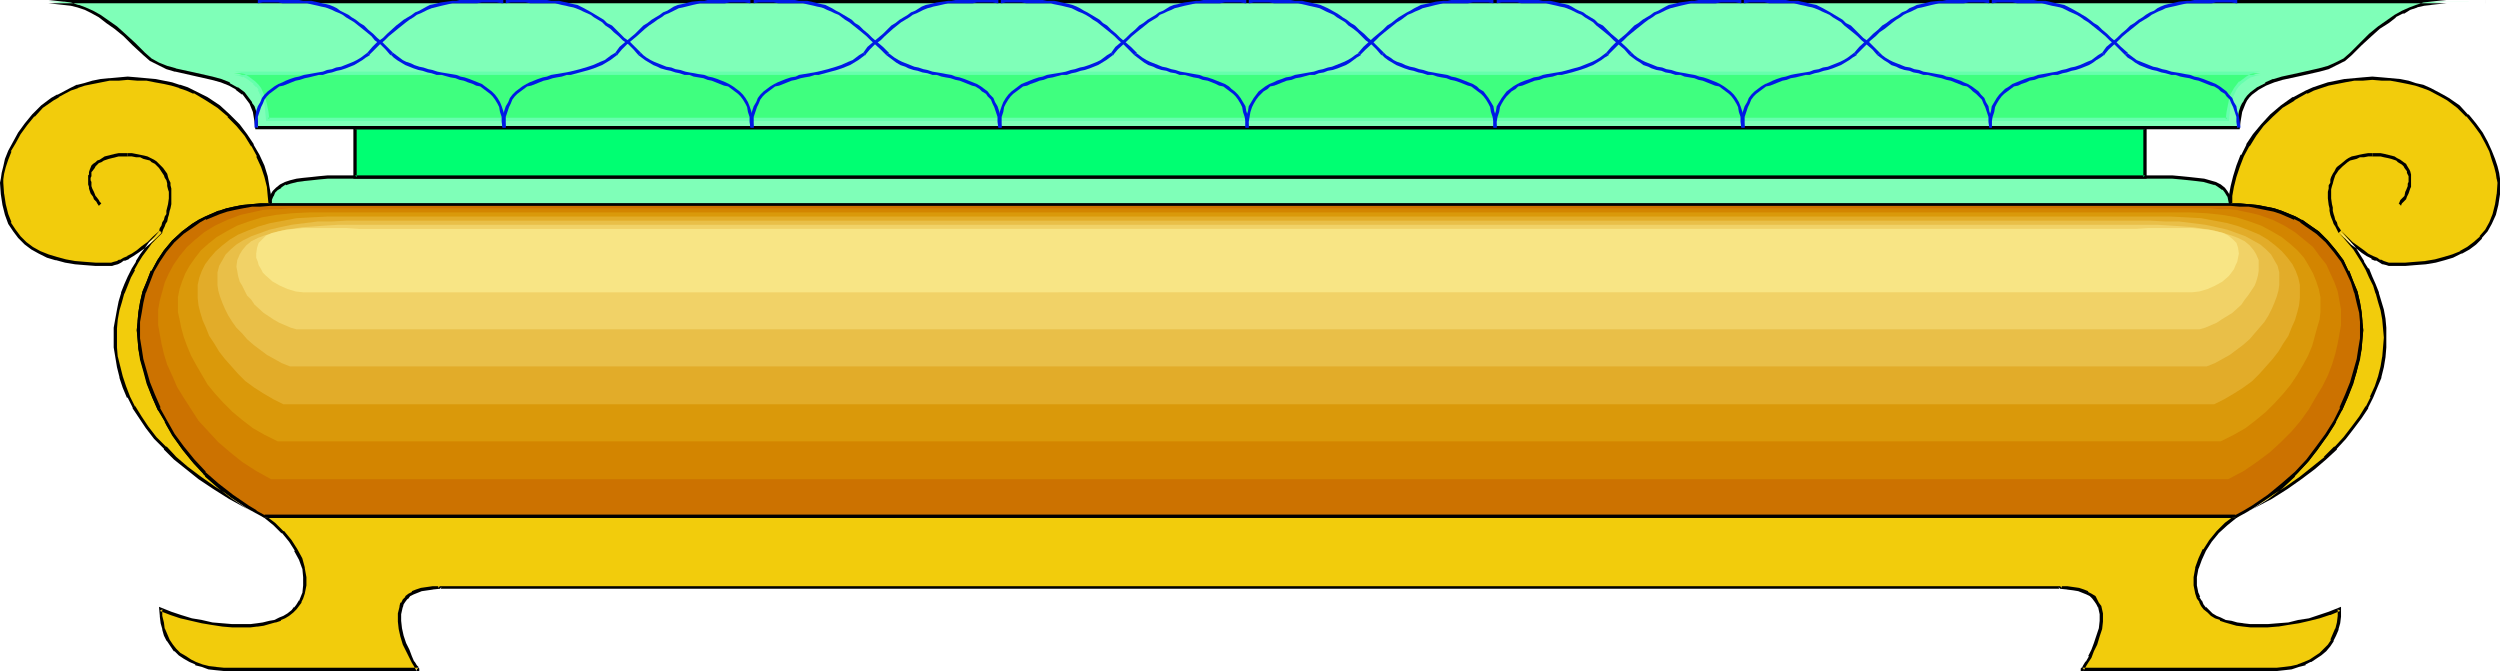 <?xml version="1.0" encoding="UTF-8" standalone="no"?>
<svg
   version="1.0"
   width="129.766mm"
   height="34.831mm"
   id="svg58"
   sodipodi:docname="Dish 2.wmf"
   xmlns:inkscape="http://www.inkscape.org/namespaces/inkscape"
   xmlns:sodipodi="http://sodipodi.sourceforge.net/DTD/sodipodi-0.dtd"
   xmlns="http://www.w3.org/2000/svg"
   xmlns:svg="http://www.w3.org/2000/svg">
  <sodipodi:namedview
     id="namedview58"
     pagecolor="#ffffff"
     bordercolor="#000000"
     borderopacity="0.25"
     inkscape:showpageshadow="2"
     inkscape:pageopacity="0.0"
     inkscape:pagecheckerboard="0"
     inkscape:deskcolor="#d1d1d1"
     inkscape:document-units="mm" />
  <defs
     id="defs1">
    <pattern
       id="WMFhbasepattern"
       patternUnits="userSpaceOnUse"
       width="6"
       height="6"
       x="0"
       y="0" />
  </defs>
  <path
     style="fill:#f2cc0c;fill-opacity:1;fill-rule:evenodd;stroke:none"
     d="m 438.582,101.277 -1.939,1.454 -1.616,1.615 -1.454,1.777 -1.131,1.777 -0.808,1.777 -0.646,1.777 -0.323,1.777 v 1.615 l 0.323,1.615 0.323,0.808 0.323,0.808 0.485,0.646 0.485,0.646 0.646,0.485 0.646,0.646 0.808,0.485 0.97,0.485 0.97,0.323 0.97,0.323 1.293,0.323 1.131,0.162 1.454,0.162 h 1.454 1.939 l 1.939,-0.162 2.101,-0.162 2.101,-0.485 1.939,-0.323 2.101,-0.646 1.939,-0.646 1.939,-0.808 v 1.292 l -0.162,1.454 -0.323,1.131 -0.485,1.131 -0.485,1.131 -0.646,0.969 -0.646,0.808 -0.97,0.808 -0.97,0.808 -0.97,0.485 -1.131,0.646 -1.293,0.323 -1.293,0.485 -1.454,0.162 -1.454,0.162 h -1.616 -36.522 v 0 l 0.162,-0.162 v -0.162 l 0.323,-0.323 0.485,-0.808 0.485,-0.969 0.485,-1.292 0.646,-1.292 0.485,-1.454 0.485,-1.454 0.162,-1.615 v -1.454 l -0.323,-1.292 -0.323,-0.646 -0.323,-0.646 -0.485,-0.485 -0.646,-0.485 -0.646,-0.485 -0.808,-0.323 -0.97,-0.323 -0.97,-0.162 -1.131,-0.162 h -1.454 v -0.162 H 86.294 v 0.162 h -1.454 l -1.131,0.162 -0.97,0.162 -0.97,0.323 -0.808,0.323 -0.646,0.485 -0.646,0.485 -0.485,0.485 -0.323,0.646 -0.162,0.646 -0.323,1.292 v 1.454 l 0.162,1.615 0.323,1.454 0.485,1.454 0.646,1.292 0.485,1.292 0.646,0.969 0.485,0.808 0.162,0.323 0.162,0.162 0.162,0.162 v 0 H 45.41 43.955 l -1.616,-0.162 -1.293,-0.162 -1.454,-0.485 -1.131,-0.323 -1.131,-0.646 -1.131,-0.485 -0.97,-0.808 -0.808,-0.808 -0.808,-0.808 -0.646,-0.969 -0.485,-1.131 -0.323,-1.131 -0.323,-1.131 -0.323,-1.454 v -1.292 l 2.101,0.808 1.939,0.646 1.939,0.646 2.101,0.323 1.939,0.485 2.101,0.162 1.939,0.162 h 2.101 1.454 l 1.293,-0.162 1.293,-0.162 1.131,-0.323 1.131,-0.323 0.97,-0.323 0.808,-0.485 0.808,-0.485 0.808,-0.646 0.646,-0.485 0.485,-0.646 0.323,-0.646 0.485,-0.808 0.162,-0.808 0.323,-1.615 v -1.615 l -0.323,-1.777 -0.485,-1.777 -0.97,-1.777 -1.131,-1.777 -1.454,-1.777 -1.616,-1.615 -1.939,-1.454 z"
     id="path1" />
  <path
     style="fill:#000000;fill-opacity:1;fill-rule:evenodd;stroke:none"
     d="m 438.582,101.6 -0.162,-0.485 -1.939,1.454 -1.616,1.615 v 0 l -1.454,1.777 -1.131,1.777 h -0.162 l -0.808,1.777 -0.646,1.777 v 0.162 l -0.323,1.777 v 1.615 l 0.323,1.615 0.323,0.969 v 0 l 0.485,0.646 v 0.162 l 0.323,0.646 0.485,0.646 0.808,0.646 0.646,0.646 0.808,0.485 v 0 l 0.97,0.323 v 0.162 l 0.97,0.323 v 0 l 1.131,0.323 1.131,0.323 1.293,0.162 v 0 l 1.454,0.162 h 1.454 1.939 l 1.939,-0.162 h 0.162 l 1.939,-0.323 2.101,-0.323 2.101,-0.485 1.939,-0.485 1.939,-0.646 h 0.162 l 1.939,-0.808 -0.485,-0.323 v 1.292 0 l -0.162,1.292 -0.323,1.292 v -0.162 l -0.485,1.131 -0.485,1.131 h 0.162 l -0.646,0.969 -0.808,0.808 v 0 l -0.808,0.808 -0.97,0.646 -0.97,0.646 v 0 l -1.131,0.485 v 0 l -1.293,0.485 h 0.162 l -1.454,0.323 -1.293,0.162 v 0 l -1.454,0.162 h -1.616 -36.522 l 0.323,0.323 v 0 l -0.162,0.323 0.323,-0.485 0.162,-0.323 0.485,-0.808 v 0 l 0.646,-0.969 v 0 l 0.485,-1.292 0.646,-1.292 0.485,-1.615 v 0 l 0.485,-1.454 0.162,-1.454 v -1.615 l -0.323,-1.454 -0.485,-0.646 v 0 l -0.323,-0.646 -0.323,-0.646 -0.808,-0.485 -0.646,-0.323 v -0.162 l -0.808,-0.323 -0.97,-0.323 v 0 l -1.131,-0.162 -1.131,-0.162 v 0 h -1.454 l 0.323,0.323 V 115.006 H 85.971 v 0.323 l 0.323,-0.323 h -1.454 v 0 l -1.131,0.162 -1.131,0.162 v 0 l -0.97,0.323 -0.808,0.323 v 0.162 l -0.646,0.323 -0.646,0.485 v 0.162 l -0.485,0.485 -0.323,0.646 h -0.162 l -0.162,0.646 v 0.162 l -0.323,1.292 v 1.615 l 0.162,1.454 0.323,1.454 v 0 l 0.485,1.615 0.646,1.292 0.646,1.292 v 0 l 0.485,0.969 v 0 l 0.485,0.808 0.162,0.323 0.323,0.485 v -0.323 0 l 0.323,-0.323 H 45.41 43.955 l -1.616,-0.162 h 0.162 l -1.454,-0.162 -1.293,-0.323 v 0 l -1.293,-0.485 v 0 l -0.97,-0.485 v 0 l -0.97,-0.646 -1.131,-0.646 -0.808,-0.808 v 0 l -0.646,-0.808 -0.646,-0.969 v 0 l -0.485,-1.131 -0.485,-1.131 v 0.162 l -0.162,-1.292 -0.323,-1.292 v 0 -1.292 l -0.485,0.323 2.101,0.808 v 0 l 1.939,0.646 2.101,0.485 2.101,0.485 1.939,0.323 2.101,0.323 v 0 l 1.939,0.162 h 2.101 1.454 l 1.293,-0.162 h 0.162 l 1.131,-0.162 1.131,-0.323 1.131,-0.323 h 0.162 l 0.97,-0.323 v -0.162 l 0.808,-0.323 v 0 l 0.808,-0.485 0.808,-0.646 0.646,-0.646 0.485,-0.646 0.485,-0.646 v -0.162 l 0.323,-0.646 v 0 l 0.323,-0.969 0.323,-1.615 v -1.615 l -0.323,-1.777 v -0.162 l -0.485,-1.777 -0.97,-1.777 v 0 l -1.131,-1.777 -1.454,-1.777 h -0.162 l -1.616,-1.615 -1.939,-1.454 -0.162,0.485 H 438.582 l 0.97,-0.646 H 51.066 l 2.586,2.1 1.616,1.615 v -0.162 l 1.454,1.777 1.131,1.777 h -0.162 l 0.97,1.777 0.646,1.777 v -0.162 l 0.162,1.777 v 0 1.615 0 l -0.162,1.615 v -0.162 l -0.323,0.808 v 0 l -0.323,0.808 v -0.162 l -0.485,0.808 -0.485,0.646 v -0.162 l -0.485,0.646 -0.808,0.646 -0.808,0.485 v 0 l -0.808,0.323 v 0 l -0.97,0.485 v 0 l -0.97,0.162 -1.293,0.323 -1.131,0.162 v 0 l -1.293,0.162 h -1.454 -2.101 l -1.939,-0.162 v 0 l -1.939,-0.162 -2.101,-0.485 -1.939,-0.323 -2.101,-0.646 -1.939,-0.646 v 0 l -2.424,-0.969 0.162,1.777 v 0.162 l 0.162,1.292 0.323,1.131 v 0.162 l 0.323,1.131 0.485,0.969 0.162,0.162 0.646,0.969 0.646,0.969 h 0.162 l 0.808,0.808 0.97,0.646 1.131,0.646 v 0 l 1.131,0.485 v 0.162 l 1.293,0.323 v 0 l 1.293,0.485 1.454,0.162 v 0 l 1.616,0.162 h 1.454 36.845 v -0.485 l -0.162,-0.162 v 0 -0.162 l -0.323,-0.323 -0.485,-0.808 v 0.162 l -0.485,-1.131 v 0 l -0.485,-1.292 -0.646,-1.292 -0.485,-1.454 v 0 l -0.323,-1.454 -0.162,-1.454 v 0 -1.454 0.162 l 0.323,-1.454 v 0.162 l 0.162,-0.646 v 0 l 0.323,-0.485 0.485,-0.646 v 0.162 l 0.485,-0.646 0.646,-0.323 v 0 l 0.808,-0.323 0.808,-0.323 v 0 l 1.131,-0.162 1.131,-0.162 h -0.162 l 1.616,-0.162 0.162,-0.323 -0.323,0.323 H 404.161 l -0.323,-0.323 0.162,0.323 1.616,0.162 h -0.162 l 1.293,0.162 0.97,0.162 v 0 l 0.808,0.323 0.808,0.323 v 0 l 0.646,0.323 0.646,0.646 -0.162,-0.162 0.485,0.646 0.323,0.485 v 0 l 0.323,0.646 v -0.162 l 0.323,1.454 v -0.162 1.454 0 l -0.162,1.454 -0.485,1.454 v 0 l -0.485,1.454 -0.485,1.292 -0.646,1.292 h 0.162 l -0.646,1.131 v -0.162 l -0.485,0.808 -0.162,0.323 -0.162,0.162 v 0 l -0.162,0.162 v 0.485 h 36.845 1.616 l 1.454,-0.162 v 0 l 1.454,-0.162 1.454,-0.485 v 0 l 1.293,-0.323 v -0.162 l 0.97,-0.485 h 0.162 l 0.97,-0.646 0.97,-0.646 0.97,-0.808 v 0 l 0.808,-0.969 0.646,-0.969 v -0.162 l 0.485,-0.969 0.485,-1.131 v -0.162 l 0.323,-1.131 0.162,-1.292 v -0.162 -1.777 l -2.424,0.969 v 0 l -1.939,0.646 -1.939,0.646 -2.101,0.323 -1.939,0.485 -2.101,0.162 v 0 l -1.939,0.162 h -1.939 -1.454 l -1.454,-0.162 h 0.162 l -1.293,-0.162 -1.131,-0.323 -1.131,-0.162 v 0 l -0.97,-0.485 v 0 l -0.808,-0.323 v 0 l -0.808,-0.485 -0.646,-0.646 -0.646,-0.646 v 0.162 l -0.485,-0.646 -0.323,-0.808 v 0.162 l -0.485,-0.808 h 0.162 l -0.323,-0.808 v 0.162 l -0.323,-1.615 v 0 -1.615 0 l 0.323,-1.777 v 0.162 l 0.646,-1.777 0.808,-1.777 v 0 l 1.131,-1.777 1.454,-1.777 -0.162,0.162 1.778,-1.615 2.586,-2.1 z"
     id="path2" />
  <path
     style="fill:#7fffb8;fill-opacity:1;fill-rule:evenodd;stroke:none"
     d="m 437.612,40.058 -0.162,-0.808 -0.323,-0.969 -0.323,-0.646 -0.646,-0.646 -0.646,-0.485 -0.97,-0.485 -0.97,-0.323 -1.293,-0.323 -1.293,-0.162 -1.454,-0.162 -1.616,-0.162 -1.778,-0.162 h -1.778 -1.939 -4.202 -345.985 -4.202 -1.939 -1.778 l -1.778,0.162 -1.454,0.162 -1.616,0.162 -1.293,0.162 -1.131,0.323 -1.131,0.323 -0.808,0.485 -0.808,0.485 -0.485,0.646 -0.485,0.646 -0.323,0.969 v 0.808 z"
     id="path3" />
  <path
     style="fill:#000000;fill-opacity:1;fill-rule:evenodd;stroke:none"
     d="m 437.936,40.381 -0.162,-1.292 -0.323,-0.808 -0.485,-0.808 -0.485,-0.646 -0.808,-0.646 v 0 l -0.97,-0.485 -1.131,-0.323 -1.131,-0.323 -1.454,-0.162 v 0 l -1.454,-0.162 -1.616,-0.162 -1.778,-0.162 h -1.778 -1.939 -354.388 -1.939 -1.778 l -1.778,0.162 -1.454,0.162 -1.616,0.162 v 0 l -1.293,0.162 -1.293,0.323 -0.97,0.323 -0.97,0.485 v 0 l -0.808,0.646 -0.646,0.646 -0.485,0.808 -0.323,0.808 v 1.292 H 437.936 l -0.323,-0.485 H 53.005 l 0.323,0.162 v -0.808 0 l 0.323,-0.808 v 0.162 l 0.323,-0.808 0.646,-0.646 -0.162,0.162 0.808,-0.485 h -0.162 l 0.97,-0.646 v 0.162 l 0.97,-0.323 1.293,-0.323 1.293,-0.162 h -0.162 l 1.616,-0.162 1.454,-0.162 1.778,-0.162 h 1.778 1.939 354.388 1.939 1.778 l 1.778,0.162 1.616,0.162 1.454,0.162 v 0 l 1.293,0.162 1.131,0.323 1.131,0.323 -0.162,-0.162 0.97,0.646 v 0 l 0.646,0.485 v -0.162 l 0.485,0.646 0.485,0.808 v -0.162 l 0.162,0.808 v 0 l 0.162,0.808 0.323,-0.162 z"
     id="path4" />
  <path
     style="fill:#00ff72;fill-opacity:1;fill-rule:evenodd;stroke:none"
     d="m 420.806,25.037 v 9.692 H 69.65 v -9.692 z"
     id="path5" />
  <path
     style="fill:#000000;fill-opacity:1;fill-rule:evenodd;stroke:none"
     d="m 420.806,25.36 -0.323,-0.323 v 9.692 l 0.323,-0.323 H 69.65 l 0.323,0.323 v -9.692 l -0.323,0.323 H 420.806 l 0.323,-0.646 H 69.326 V 35.051 H 421.129 V 24.713 Z"
     id="path6" />
  <path
     style="fill:#7fffb8;fill-opacity:1;fill-rule:evenodd;stroke:none"
     d="m 439.228,25.037 v -1.131 l 0.162,-0.969 0.162,-0.969 0.323,-0.969 0.323,-0.808 0.485,-0.646 0.485,-0.646 0.485,-0.646 1.293,-0.969 1.454,-0.808 1.616,-0.646 1.778,-0.485 3.555,-0.808 3.717,-0.808 1.616,-0.485 1.616,-0.808 1.616,-0.808 1.293,-1.131 1.939,-1.938 1.939,-1.777 1.616,-1.292 1.778,-1.292 1.454,-0.969 1.454,-0.808 1.454,-0.646 1.293,-0.485 1.454,-0.485 1.293,-0.162 1.454,-0.162 1.616,-0.162 H 487.547 1.939 9.534 l 1.454,0.162 1.454,0.162 1.454,0.162 1.454,0.485 1.454,0.485 1.293,0.646 1.454,0.808 1.454,0.969 1.616,1.292 1.778,1.292 1.778,1.777 2.101,1.938 1.293,1.131 1.454,0.808 1.616,0.808 1.778,0.485 3.555,0.808 3.717,0.808 1.616,0.485 1.616,0.646 1.454,0.808 1.293,0.969 0.646,0.646 0.485,0.646 0.485,0.646 0.323,0.808 0.323,0.969 0.162,0.969 0.162,0.969 v 1.131 z"
     id="path7" />
  <path
     style="fill:#000000;fill-opacity:1;fill-rule:evenodd;stroke:none"
     d="m 439.39,25.36 0.162,-1.454 v 0 l 0.162,-0.969 0.162,-0.969 v 0 l 0.323,-0.808 0.323,-0.808 v 0 l 0.323,-0.646 0.485,-0.646 0.646,-0.646 -0.162,0.162 1.293,-0.969 v 0 l 1.454,-0.808 v 0 l 1.616,-0.646 v 0 l 1.616,-0.485 3.717,-0.808 3.555,-0.808 v 0 l 1.778,-0.485 1.616,-0.808 v 0 l 1.616,-0.808 1.293,-1.131 1.939,-1.938 1.939,-1.777 1.616,-1.454 1.778,-1.131 1.454,-1.131 h -0.162 l 1.616,-0.808 v 0.162 l 1.293,-0.808 1.454,-0.485 h -0.162 l 1.454,-0.323 1.454,-0.162 h -0.162 l 1.454,-0.162 1.616,-0.162 h 7.595 V 0 H 1.939 v 0.646 h 7.595 l 1.454,0.162 1.454,0.162 v 0 l 1.454,0.162 1.293,0.323 v 0 l 1.454,0.485 v 0 l 1.293,0.646 1.454,0.808 v 0 l 1.454,1.131 1.616,1.131 1.778,1.454 1.778,1.777 2.101,1.938 1.293,1.131 1.616,0.808 v 0 l 1.616,0.808 1.616,0.485 h 0.162 l 3.555,0.808 3.555,0.808 1.778,0.485 v 0 l 1.616,0.646 v 0 l 1.454,0.808 h -0.162 l 1.293,0.969 v -0.162 l 0.485,0.646 0.485,0.646 0.485,0.646 v 0 l 0.323,0.808 0.323,0.808 v 0 l 0.162,0.969 0.162,0.969 v 0 l 0.162,1.454 H 439.39 l -0.162,-0.646 H 50.258 l 0.323,0.323 v -1.131 0 l -0.162,-1.131 -0.162,-0.969 v 0 l -0.323,-0.969 -0.485,-0.646 v -0.162 l -0.485,-0.646 -0.485,-0.646 -0.485,-0.646 -1.293,-0.969 h -0.162 l -1.454,-0.808 v -0.162 l -1.616,-0.646 v 0 l -1.778,-0.485 -3.555,-0.808 -3.717,-0.808 h 0.162 l -1.778,-0.485 -1.616,-0.646 v 0 l -1.454,-0.808 v 0 L 28.442,10.338 26.502,8.399 24.563,6.623 22.947,5.169 21.331,4.038 19.715,2.907 v 0 L 18.261,2.1 16.806,1.454 v 0 L 15.514,0.969 h -0.162 L 13.898,0.485 12.605,0.323 h -0.162 L 10.989,0.162 9.534,0 H 1.939 V 0.646 H 487.547 V 0 h -7.595 l -1.616,0.162 -1.454,0.162 v 0 l -1.454,0.162 -1.454,0.485 v 0 l -1.293,0.485 -1.454,0.646 v 0 l -1.454,0.808 v 0 l -1.616,1.131 -1.616,1.131 -1.778,1.454 -1.778,1.777 -1.939,1.938 -1.293,1.131 v 0 l -1.616,0.808 v 0 l -1.454,0.646 -1.778,0.485 v 0 l -3.555,0.808 -3.717,0.808 -1.616,0.485 h -0.162 l -1.454,0.646 v 0.162 l -1.616,0.808 v 0 l -1.293,0.969 -0.646,0.646 -0.485,0.646 -0.323,0.646 -0.162,0.162 -0.323,0.646 -0.323,0.969 v 0 l -0.162,0.969 -0.162,1.131 v 0 1.131 l 0.323,-0.323 z"
     id="path8" />
  <path
     style="fill:#f2cc0c;fill-opacity:1;fill-rule:evenodd;stroke:none"
     d="m 51.874,101.277 -3.232,-1.615 -2.909,-2.1 -2.747,-2.1 -2.586,-2.261 -2.101,-2.423 -2.101,-2.584 -1.778,-2.584 -1.616,-2.584 -1.454,-2.584 -1.131,-2.584 -0.97,-2.423 -0.808,-2.584 -0.485,-2.261 -0.485,-2.1 -0.162,-1.938 -0.162,-1.777 0.162,-1.615 0.162,-1.938 0.323,-1.938 0.485,-1.938 0.808,-2.1 0.808,-2.1 1.131,-1.938 1.454,-1.938 1.454,-1.938 1.939,-1.615 2.101,-1.615 1.131,-0.646 1.131,-0.646 2.747,-1.131 1.454,-0.485 1.616,-0.323 1.616,-0.323 1.616,-0.162 1.778,-0.162 1.939,-0.162 -0.162,-1.615 -0.323,-1.938 -0.323,-1.777 -0.646,-2.1 -0.97,-2.1 -1.131,-1.938 -1.293,-2.1 -1.454,-1.938 L 44.925,22.775 42.824,20.998 40.562,19.383 37.976,18.091 36.683,17.445 35.229,16.96 33.774,16.476 32.158,16.153 30.542,15.83 28.765,15.506 H 26.987 l -1.939,-0.162 -1.778,0.162 h -1.778 l -1.778,0.323 -1.616,0.323 -1.454,0.485 -1.454,0.323 -1.293,0.646 -2.586,1.131 -0.97,0.808 -2.101,1.454 -1.778,1.615 -1.454,1.777 -1.293,1.777 -0.97,1.777 -0.808,1.615 -0.646,1.777 -0.485,1.454 -0.162,1.131 -0.323,1.131 v 0.808 l 0.162,2.261 0.323,2.1 0.485,1.938 0.646,1.615 0.808,1.454 1.131,1.292 1.131,1.131 1.293,0.969 1.454,0.969 1.616,0.646 1.616,0.485 1.778,0.485 1.939,0.323 1.939,0.162 2.101,0.162 h 2.101 0.323 0.323 0.323 l 0.485,-0.162 0.646,-0.162 0.646,-0.323 0.808,-0.323 0.808,-0.323 0.808,-0.646 0.97,-0.646 0.97,-0.646 1.131,-0.969 1.293,-0.969 1.131,-1.292 -0.97,1.131 -0.97,1.131 -0.97,1.131 -0.808,1.292 -0.808,1.292 -0.808,1.454 -0.808,1.615 -0.646,1.454 -0.646,1.615 -0.485,1.615 -0.485,1.777 -0.162,1.777 -0.323,1.777 v 1.777 1.938 l 0.323,1.938 0.323,1.938 0.485,1.938 0.646,1.938 0.808,1.938 0.97,2.1 1.293,1.938 1.454,1.938 1.616,2.1 1.778,1.938 2.101,2.1 2.262,1.938 2.586,1.777 2.747,2.1 3.07,1.777 3.232,1.938 z"
     id="path9" />
  <path
     style="fill:#000000;fill-opacity:1;fill-rule:evenodd;stroke:none"
     d="m 51.874,101.6 0.162,-0.485 -3.232,-1.777 v 0 l -2.909,-1.938 -2.747,-2.1 -2.586,-2.261 h 0.162 L 38.461,90.616 36.522,88.032 34.582,85.447 33.128,82.863 v 0.162 l -1.454,-2.746 v 0 l -1.131,-2.584 -0.97,-2.423 v 0 l -0.808,-2.423 -0.485,-2.261 -0.485,-2.1 -0.323,-2.1 v 0.162 -1.777 -1.615 0 l 0.323,-1.777 0.323,-1.938 0.485,-2.1 v 0.162 l 0.808,-2.1 0.808,-2.1 v 0 l 1.131,-1.938 v 0 l 1.293,-1.938 1.616,-1.938 -0.162,0.162 1.939,-1.777 2.101,-1.454 1.131,-0.808 v 0 l 1.131,-0.646 v 0.162 l 2.747,-1.131 v 0 l 1.454,-0.485 1.454,-0.323 1.616,-0.323 1.778,-0.323 h -0.162 1.778 l 2.262,-0.162 -0.162,-1.938 v -0.162 l -0.323,-1.777 -0.323,-1.938 v 0 l -0.646,-2.1 -0.97,-2.1 v 0 l -1.131,-1.938 v -0.162 l -1.293,-1.938 -1.454,-1.938 -1.939,-1.938 v 0 L 43.147,20.675 40.723,19.06 v 0 l -2.586,-1.292 v 0 L 36.845,17.122 35.39,16.637 h -0.162 l -1.454,-0.485 -1.616,-0.323 -1.616,-0.323 -1.778,-0.162 v 0 L 26.987,15.183 25.048,15.022 23.27,15.183 21.493,15.345 h -0.162 l -1.616,0.162 -1.616,0.323 -1.616,0.485 -1.293,0.323 h -0.162 l -1.293,0.646 v 0 l -2.424,1.292 h -0.162 l -1.131,0.646 -1.939,1.454 -1.778,1.777 v 0 L 4.848,24.229 3.555,26.006 v 0 L 2.586,27.782 1.616,29.559 v 0 l -0.646,1.615 v 0 l -0.323,1.454 -0.323,1.292 -0.162,1.131 v 0 L 0,35.859 0.162,38.12 v 0 l 0.323,2.1 0.485,1.938 v 0 L 1.616,43.935 v 0 l 0.97,1.454 0.97,1.292 0.162,0.162 1.131,1.131 1.293,0.969 1.454,0.808 v 0 l 1.616,0.808 1.616,0.485 h 0.162 l 1.778,0.485 1.939,0.323 v 0 l 1.939,0.162 2.101,0.162 h 2.101 0.323 0.808 l 0.485,-0.162 0.646,-0.162 v 0 l 0.646,-0.323 v 0 l 0.646,-0.485 v 0.162 l 0.808,-0.323 0.162,-0.162 0.808,-0.485 0.97,-0.646 1.131,-0.808 0.97,-0.808 1.293,-1.131 1.131,-1.131 -0.323,-0.485 -0.97,1.131 -1.131,1.131 -0.808,1.131 -0.97,1.292 -0.808,1.292 v 0.162 l -0.808,1.292 v 0 l -0.808,1.615 -0.646,1.454 -0.646,1.615 v 0.162 l -0.485,1.615 -0.323,1.615 -0.323,1.777 -0.323,1.777 v 0.162 1.777 1.938 l 0.323,1.938 v 0 l 0.323,1.938 0.485,1.938 v 0.162 l 0.646,1.938 0.808,1.938 h 0.162 l 0.97,1.938 v 0.162 l 1.293,1.938 1.293,1.938 1.616,2.1 1.939,1.938 v 0.162 l 1.939,1.938 v 0 l 2.424,1.938 2.424,1.938 2.909,1.938 3.07,1.938 v 0 l 3.232,1.777 3.717,1.938 0.162,-0.485 -3.555,-1.938 -3.394,-1.777 h 0.162 l -3.07,-1.938 -2.747,-1.938 -2.586,-1.938 -2.262,-1.938 v 0 l -1.939,-2.1 v 0.162 l -1.939,-1.938 -1.616,-2.1 -1.293,-1.938 -1.293,-2.1 v 0.162 l -0.97,-1.938 v 0 l -0.808,-2.1 -0.646,-1.938 v 0 l -0.485,-1.938 -0.485,-1.938 v 0.162 l -0.162,-1.938 v -1.938 -1.777 0 l 0.162,-1.777 0.323,-1.777 0.485,-1.615 0.485,-1.777 v 0.162 l 0.646,-1.615 0.646,-1.615 0.808,-1.454 h -0.162 l 0.808,-1.454 v 0 l 0.808,-1.292 0.97,-1.292 0.808,-1.131 1.131,-1.131 0.97,-0.969 -0.485,-0.485 -1.293,1.131 -1.131,1.131 -1.131,0.808 -0.97,0.808 -0.97,0.646 -0.97,0.485 h 0.162 l -0.808,0.323 v 0 l -0.808,0.485 v -0.162 l -0.485,0.323 v 0 l -0.646,0.162 -0.485,0.162 h -0.323 -0.323 v 0 h -0.323 -2.101 l -2.101,-0.162 -1.939,-0.162 v 0 l -1.778,-0.323 -1.778,-0.485 v 0 L 9.534,49.911 7.918,49.265 v 0 L 6.464,48.458 5.171,47.489 4.04,46.358 v 0 L 3.07,45.066 2.101,43.612 H 2.262 L 1.616,41.997 v 0 L 1.131,40.058 0.808,37.959 V 38.12 L 0.646,35.859 v -0.808 0.162 L 0.808,34.082 1.131,32.79 1.616,31.336 v 0 L 2.262,29.721 H 2.101 l 0.97,-1.615 0.97,-1.777 v 0 L 5.333,24.552 6.787,22.775 v 0.162 l 1.616,-1.777 2.101,-1.454 1.131,-0.646 h -0.162 l 2.424,-1.292 v 0 l 1.454,-0.485 h -0.162 l 1.454,-0.485 1.616,-0.323 1.616,-0.323 1.616,-0.323 v 0 h 1.778 l 1.778,-0.162 1.939,0.162 h 1.778 v 0 l 1.616,0.323 1.778,0.323 1.454,0.323 1.616,0.485 h -0.162 l 1.454,0.485 1.454,0.646 v -0.162 l 2.424,1.454 v 0 l 2.262,1.454 2.101,1.777 h -0.162 l 1.778,1.777 1.616,1.938 1.293,2.1 v -0.162 l 1.131,2.1 h -0.162 l 0.97,2.1 0.646,1.938 v 0 l 0.485,1.938 0.162,1.777 v 0 l 0.162,1.615 0.323,-0.162 h -1.939 l -1.778,0.162 v 0 l -1.778,0.162 -1.616,0.323 -1.454,0.323 -1.454,0.485 h -0.162 l -2.586,1.131 v 0 l -1.293,0.646 v 0 l -1.293,0.808 -1.939,1.454 -1.939,1.777 v 0 l -1.616,1.938 -1.293,1.938 v 0 l -1.131,2.1 h -0.162 l -0.808,2.1 -0.808,1.938 v 0 l -0.485,2.1 -0.323,1.938 -0.162,1.777 v 0.162 l -0.162,1.615 0.162,1.777 v 0 l 0.162,1.938 0.485,2.261 0.646,2.261 0.646,2.423 v 0 l 0.97,2.584 1.131,2.584 h 0.162 l 1.454,2.584 v 0.162 l 1.454,2.423 1.778,2.584 2.101,2.584 2.262,2.423 v 0.162 l 2.586,2.261 2.747,2.1 2.909,1.938 v 0 l 3.394,1.777 0.162,-0.485 z"
     id="path10" />
  <path
     style="fill:#000000;fill-opacity:1;fill-rule:evenodd;stroke:none"
     d="m 31.835,45.712 v -0.162 l 0.162,-0.485 0.323,-0.646 0.162,-0.485 0.323,-0.485 0.162,-0.808 0.162,-0.485 0.162,-0.808 0.162,-0.485 0.162,-0.808 v -1.131 -1.454 -0.485 l -0.162,-0.646 v -0.485 l -0.323,-0.646 -0.162,-0.485 -0.162,-0.646 -0.808,-1.131 -0.323,-0.323 -0.485,-0.485 -0.485,-0.485 -0.485,-0.323 -0.646,-0.323 -0.646,-0.323 -0.646,-0.162 -0.808,-0.162 -0.808,-0.162 -0.808,-0.162 h -0.808 v 0.646 h 0.808 l 0.808,0.162 h 0.808 l 0.646,0.323 0.646,0.162 0.646,0.162 0.323,0.323 0.646,0.323 0.485,0.485 0.323,0.323 0.323,0.485 0.323,0.485 0.323,0.485 0.162,0.485 0.323,0.485 0.162,0.646 v 0.485 l 0.162,0.646 0.162,0.485 v 1.292 l -0.162,1.131 -0.162,0.646 -0.162,0.646 v 0.646 l -0.323,0.485 -0.162,0.646 -0.323,0.485 -0.162,0.646 -0.323,0.485 -0.162,0.646 0.162,-0.162 z"
     id="path11" />
  <path
     style="fill:#000000;fill-opacity:1;fill-rule:evenodd;stroke:none"
     d="m 25.048,30.044 h -1.778 l -0.808,0.162 -0.646,0.162 -0.646,0.162 -0.646,0.162 -0.485,0.323 -0.485,0.323 -0.485,0.162 -0.323,0.323 -0.485,0.323 -0.323,0.323 -0.323,0.808 -0.162,0.485 v 0.485 l -0.162,0.162 v 0.485 0.485 0.323 0.485 l 0.162,0.485 v 0.323 l 0.323,0.969 0.485,0.646 0.162,0.485 0.485,0.485 0.162,0.323 0.323,0.485 0.485,-0.485 -0.323,-0.323 -0.162,-0.323 -0.485,-0.646 -0.162,-0.162 -0.323,-0.808 -0.162,-0.323 -0.162,-0.323 -0.162,-0.485 v -0.485 -0.323 l -0.162,-0.323 v -0.485 l 0.162,-0.323 v -0.323 -0.485 l 0.162,-0.162 0.485,-0.646 0.162,-0.323 0.323,-0.323 0.323,-0.323 0.485,-0.162 0.485,-0.323 0.485,-0.162 0.485,-0.162 0.646,-0.162 0.646,-0.162 0.646,-0.162 h 1.778 z"
     id="path12" />
  <path
     style="fill:#f2cc0c;fill-opacity:1;fill-rule:evenodd;stroke:none"
     d="m 438.582,101.277 3.232,-1.615 3.07,-2.1 2.747,-2.1 2.424,-2.261 2.262,-2.423 1.939,-2.584 1.939,-2.584 1.454,-2.584 1.454,-2.584 1.131,-2.584 0.97,-2.423 0.808,-2.584 0.485,-2.261 0.485,-2.1 0.323,-1.938 v -1.777 -1.615 l -0.323,-1.938 -0.323,-1.938 -0.485,-1.938 -0.646,-2.1 -0.97,-2.1 -1.131,-1.938 -1.293,-1.938 -1.616,-1.938 -1.939,-1.615 -2.101,-1.615 -0.97,-0.646 -1.293,-0.646 -2.747,-1.131 -1.454,-0.485 -1.454,-0.323 -1.616,-0.323 -1.778,-0.162 -1.778,-0.162 -1.778,-0.162 v -1.615 l 0.323,-1.938 0.485,-1.777 0.646,-2.1 0.808,-2.1 1.131,-1.938 1.293,-2.1 1.616,-1.938 1.778,-1.777 1.939,-1.777 2.262,-1.615 2.586,-1.292 1.293,-0.646 1.616,-0.485 1.454,-0.485 1.616,-0.323 1.616,-0.323 1.616,-0.323 h 1.778 l 1.939,-0.162 1.939,0.162 h 1.778 l 1.616,0.323 1.616,0.323 1.616,0.485 1.293,0.323 1.454,0.646 2.424,1.131 1.131,0.808 1.939,1.454 1.778,1.615 1.454,1.777 1.293,1.777 0.97,1.777 0.97,1.615 0.485,1.777 0.485,1.454 0.323,1.131 0.162,1.131 v 0.808 2.261 l -0.323,2.1 -0.485,1.938 -0.646,1.615 -0.97,1.454 -0.97,1.292 -1.131,1.131 -1.293,0.969 -1.616,0.969 -1.454,0.646 -1.778,0.485 -1.778,0.485 -1.778,0.323 -2.101,0.162 -1.939,0.162 h -2.101 -0.485 -0.323 -0.323 l -0.485,-0.162 -0.646,-0.162 -0.646,-0.323 -0.646,-0.323 -0.808,-0.323 -0.97,-0.646 -0.97,-0.646 -0.97,-0.646 -1.131,-0.969 -1.131,-0.969 -1.293,-1.292 0.97,1.131 1.131,1.131 0.808,1.131 0.97,1.292 0.808,1.292 0.808,1.454 0.646,1.615 0.808,1.454 0.485,1.615 0.485,1.615 0.485,1.777 0.323,1.777 0.162,1.777 v 1.777 1.938 l -0.162,1.938 -0.323,1.938 -0.485,1.938 -0.808,1.938 -0.808,1.938 -0.97,2.1 -1.293,1.938 -1.293,1.938 -1.616,2.1 -1.939,1.938 -1.939,2.1 -2.424,1.938 -2.424,1.777 -2.747,2.1 -3.07,1.777 -3.394,1.938 z"
     id="path13" />
  <path
     style="fill:#000000;fill-opacity:1;fill-rule:evenodd;stroke:none"
     d="m 438.42,101.115 0.323,0.485 3.232,-1.777 v 0 l 3.07,-1.938 2.747,-2.1 2.424,-2.261 v -0.162 l 2.262,-2.423 2.101,-2.584 1.778,-2.584 1.616,-2.423 v -0.162 l 1.293,-2.584 h 0.162 l 1.131,-2.584 0.97,-2.584 v 0 l 0.808,-2.423 0.485,-2.261 0.485,-2.261 0.162,-1.938 v 0 l 0.162,-1.777 -0.162,-1.615 V 62.995 l -0.162,-1.777 -0.323,-1.938 -0.485,-2.1 v 0 l -0.808,-1.938 -0.808,-2.1 h -0.162 l -0.97,-2.1 v 0 l -1.454,-1.938 -1.616,-1.938 v 0 l -1.778,-1.777 -2.101,-1.454 -1.131,-0.808 h -0.162 l -1.131,-0.646 v 0 l -2.747,-1.131 v 0 l -1.454,-0.485 -1.616,-0.323 -1.616,-0.323 -1.616,-0.162 h -0.162 l -1.778,-0.162 h -1.778 l 0.323,0.162 v -1.615 0 l 0.323,-1.777 0.485,-1.938 v 0 l 0.646,-1.938 0.808,-2.1 v 0 l 1.131,-2.1 v 0.162 l 1.293,-2.1 1.454,-1.938 1.778,-1.777 v 0 l 1.939,-1.777 2.424,-1.454 h -0.162 l 2.586,-1.454 v 0.162 l 1.293,-0.646 1.454,-0.485 v 0 l 1.454,-0.485 1.616,-0.323 1.616,-0.323 1.778,-0.323 h -0.162 1.778 l 1.939,-0.162 1.939,0.162 h 1.778 -0.162 l 1.778,0.323 1.616,0.323 1.454,0.323 1.454,0.485 v 0 l 1.293,0.485 v 0 l 2.424,1.292 v 0 l 1.131,0.646 1.939,1.454 1.778,1.777 v -0.162 l 1.454,1.777 1.293,1.777 v 0 l 0.97,1.777 0.808,1.615 v 0 l 0.485,1.615 v 0 l 0.485,1.454 0.323,1.292 0.162,1.131 v -0.162 l 0.162,0.808 -0.162,2.261 v -0.162 l -0.323,2.1 -0.485,1.938 v 0 l -0.646,1.615 v 0 l -0.808,1.454 -1.131,1.292 h 0.162 l -1.293,1.131 -1.293,0.969 -1.454,0.808 h 0.162 l -1.616,0.646 -1.616,0.485 v 0 l -1.778,0.485 -1.939,0.323 h 0.162 l -2.101,0.162 -1.939,0.162 h -2.101 -0.485 0.162 -0.323 -0.485 l -0.485,-0.162 -0.485,-0.162 v 0 l -0.646,-0.323 v 0.162 l -0.646,-0.485 v 0 l -0.808,-0.323 v 0 l -0.97,-0.485 -0.808,-0.646 -1.131,-0.808 -1.131,-0.808 -1.131,-1.131 -1.131,-1.131 -0.485,0.485 0.97,0.969 0.97,1.131 0.97,1.131 0.808,1.292 0.808,1.292 v 0 l 0.808,1.454 v 0 l 0.646,1.454 0.808,1.615 0.485,1.615 v -0.162 l 0.485,1.777 0.485,1.615 0.323,1.777 0.162,1.777 v 0 l 0.162,1.777 -0.162,1.938 -0.162,1.938 v -0.162 l -0.323,1.938 -0.485,1.938 v 0 l -0.646,1.938 -0.97,2.1 h 0.162 l -0.97,1.938 v -0.162 l -1.293,2.1 -1.454,1.938 -1.616,2.1 -1.778,1.938 v -0.162 l -2.101,2.1 h 0.162 l -2.424,1.938 -2.424,1.938 -2.747,1.938 -3.07,1.938 v 0 l -3.394,1.777 -3.555,1.938 0.323,0.485 3.555,-1.938 3.394,-1.777 v 0 l 3.07,-1.938 2.747,-1.938 2.586,-1.938 2.262,-1.938 v 0 l 2.101,-1.938 v -0.162 l 1.778,-1.938 1.616,-2.1 1.454,-1.938 1.293,-1.938 v -0.162 l 0.97,-1.938 v 0 l 0.808,-1.938 0.808,-1.938 v -0.162 l 0.485,-1.938 0.323,-1.938 v 0 l 0.162,-1.938 v -1.938 -1.777 -0.162 l -0.162,-1.777 -0.323,-1.777 -0.485,-1.615 -0.485,-1.615 v -0.162 l -0.646,-1.615 -0.646,-1.454 -0.646,-1.615 h -0.162 l -0.808,-1.292 v -0.162 l -0.808,-1.292 -0.808,-1.292 -0.97,-1.131 -0.97,-1.131 -0.97,-1.131 -0.485,0.485 1.293,1.131 1.131,1.131 1.131,0.808 0.97,0.808 0.97,0.646 0.97,0.485 v 0.162 l 0.808,0.323 v -0.162 l 0.808,0.485 v 0 l 0.485,0.323 h 0.162 l 0.646,0.162 0.485,0.162 h 0.323 0.323 0.485 2.101 l 1.939,-0.162 2.101,-0.162 v 0 l 1.939,-0.323 1.778,-0.485 v 0 l 1.616,-0.485 1.616,-0.808 h 0.162 l 1.454,-0.808 1.293,-0.969 1.131,-1.131 v -0.162 l 1.131,-1.292 0.808,-1.454 v 0 l 0.808,-1.777 v 0 l 0.485,-1.938 0.323,-2.1 v 0 -2.261 -0.808 0 l -0.162,-1.131 -0.323,-1.292 -0.485,-1.454 v 0 l -0.646,-1.615 v 0 l -0.808,-1.777 -0.97,-1.777 v 0 l -1.293,-1.777 -1.454,-1.777 h -0.162 l -1.616,-1.777 -2.101,-1.454 -1.131,-0.646 v 0 l -2.424,-1.292 v 0 l -1.454,-0.646 v 0 l -1.454,-0.323 -1.454,-0.485 -1.616,-0.323 -1.778,-0.162 v 0 l -1.778,-0.162 -1.939,-0.162 -1.939,0.162 -1.778,0.162 v 0 l -1.778,0.162 -1.616,0.323 -1.616,0.323 -1.454,0.485 v 0 l -1.454,0.485 -1.454,0.646 v 0 l -2.424,1.292 h -0.162 l -2.262,1.615 -2.101,1.777 v 0 l -1.778,1.938 -1.616,1.938 -1.293,1.938 v 0.162 l -0.97,1.938 h -0.162 l -0.808,2.1 -0.646,2.1 v 0 l -0.485,1.938 -0.323,1.777 v 0.162 1.938 l 2.101,0.162 h 1.778 v 0 l 1.616,0.323 1.616,0.323 1.616,0.323 1.454,0.485 v 0 l 2.586,1.131 v -0.162 l 1.293,0.646 h -0.162 l 1.131,0.808 2.101,1.454 1.939,1.777 -0.162,-0.162 1.616,1.938 1.454,1.938 v 0 l 0.97,1.938 v 0 l 0.97,2.1 0.646,2.1 v -0.162 l 0.485,2.1 0.485,1.938 0.162,1.777 v 0 1.615 1.777 -0.162 l -0.323,2.1 -0.323,2.1 -0.646,2.261 -0.808,2.423 v 0 l -0.97,2.423 -1.131,2.584 v 0 l -1.293,2.746 v -0.162 l -1.616,2.584 -1.778,2.584 -2.101,2.584 -2.262,2.423 h 0.162 l -2.424,2.261 -2.909,2.1 -2.909,1.938 h 0.162 l -3.394,1.777 0.323,0.485 z"
     id="path14" />
  <path
     style="fill:#000000;fill-opacity:1;fill-rule:evenodd;stroke:none"
     d="m 459.267,45.227 -0.323,-0.485 -0.323,-0.485 -0.162,-0.646 -0.323,-0.485 -0.162,-0.646 -0.162,-0.485 -0.162,-0.646 v -0.646 l -0.162,-0.646 -0.162,-1.131 v -1.292 -0.485 l 0.162,-0.646 0.162,-0.485 0.162,-0.646 0.162,-0.485 0.162,-0.485 0.323,-0.485 0.323,-0.485 0.485,-0.485 0.323,-0.323 0.97,-0.808 0.485,-0.323 0.646,-0.162 0.646,-0.162 0.646,-0.323 h 0.808 l 0.808,-0.162 h 0.808 v -0.646 h -0.808 l -0.97,0.162 -0.808,0.162 -0.646,0.162 -0.808,0.162 -0.646,0.323 -0.485,0.323 -0.97,0.808 -0.646,0.485 -0.323,0.323 -0.323,0.646 -0.323,0.485 -0.323,0.646 -0.162,0.485 v 0.646 l -0.323,0.485 v 0.646 l -0.162,0.646 v 1.292 l 0.162,1.292 0.162,0.646 v 0.485 l 0.162,0.808 0.162,0.485 0.323,0.808 0.162,0.485 0.323,0.485 0.323,0.646 0.323,0.646 z"
     id="path15" />
  <path
     style="fill:#000000;fill-opacity:1;fill-rule:evenodd;stroke:none"
     d="m 465.407,30.69 h 1.616 l 0.646,0.162 0.808,0.162 0.646,0.162 0.97,0.323 0.323,0.323 0.808,0.485 0.323,0.323 0.162,0.323 0.485,0.646 v 0.323 l 0.162,0.323 0.162,0.323 v 1.131 l -0.162,0.323 v 0.485 l -0.323,0.808 -0.162,0.323 -0.162,0.808 -0.162,0.162 -0.646,0.646 -0.323,0.808 v -0.162 l 0.485,0.485 v -0.162 l 0.162,-0.323 0.323,-0.323 0.485,-0.485 0.162,-0.485 0.162,-0.323 0.162,-0.323 0.162,-0.485 0.162,-0.485 0.162,-0.323 v -0.485 -0.485 -1.131 -0.323 l -0.162,-0.646 -0.162,-0.323 -0.485,-0.808 -0.162,-0.323 -0.485,-0.323 -0.646,-0.485 -0.646,-0.323 -0.485,-0.323 -0.646,-0.162 -0.646,-0.162 -0.646,-0.162 -0.808,-0.162 h -1.616 z"
     id="path16" />
  <path
     style="fill:#cc7200;fill-opacity:1;fill-rule:evenodd;stroke:none"
     d="m 51.874,101.277 -1.616,-0.808 -1.778,-1.131 -3.07,-1.938 -2.747,-2.423 -2.586,-2.261 -2.262,-2.423 -1.939,-2.584 -1.778,-2.423 -1.616,-2.584 -1.293,-2.584 -1.131,-2.584 -0.97,-2.423 -0.646,-2.261 -0.646,-2.423 -0.323,-1.938 -0.162,-1.938 -0.162,-1.777 0.162,-1.615 0.162,-1.938 0.323,-1.938 0.485,-1.938 0.808,-2.1 0.808,-2.1 1.131,-1.938 1.454,-1.938 1.454,-1.938 1.939,-1.615 2.101,-1.615 1.131,-0.646 1.131,-0.646 2.747,-1.131 1.454,-0.485 1.616,-0.323 1.616,-0.323 1.616,-0.162 1.778,-0.162 1.939,-0.162 h 384.608 l 1.778,0.162 1.778,0.162 1.778,0.162 1.616,0.323 1.454,0.323 1.454,0.485 2.747,1.131 1.293,0.646 0.97,0.646 2.101,1.615 1.939,1.615 1.616,1.938 1.293,1.938 1.131,1.938 0.97,2.1 0.646,2.1 0.485,1.938 0.323,1.938 0.323,1.938 v 1.615 1.777 l -0.323,1.938 -0.323,1.938 -0.646,2.423 -0.646,2.261 -0.97,2.423 -1.131,2.584 -1.293,2.584 -1.454,2.584 -1.778,2.423 -2.101,2.584 -2.262,2.423 -2.424,2.261 -2.909,2.423 -3.07,1.938 -1.616,1.131 -1.778,0.808 z"
     id="path17" />
  <path
     style="fill:#000000;fill-opacity:1;fill-rule:evenodd;stroke:none"
     d="m 51.874,100.954 0.162,0.162 -1.778,-0.969 h 0.162 L 48.803,99.177 45.733,97.077 42.824,94.816 40.238,92.554 h 0.162 l -2.262,-2.423 -2.101,-2.584 -1.778,-2.423 -1.454,-2.584 v 0 l -1.454,-2.584 h 0.162 L 30.381,77.371 29.411,74.948 28.765,72.687 v 0 l -0.646,-2.261 -0.323,-2.1 -0.323,-1.938 v 0.162 -1.777 -1.615 0 l 0.323,-1.777 0.323,-1.938 0.485,-2.1 v 0.162 l 0.808,-2.1 0.808,-2.1 v 0 l 1.131,-1.938 v 0 l 1.293,-1.938 1.616,-1.938 -0.162,0.162 1.939,-1.777 2.101,-1.454 1.131,-0.808 v 0 l 1.131,-0.646 v 0.162 l 2.747,-1.131 v 0 l 1.454,-0.485 1.454,-0.323 1.616,-0.323 1.778,-0.323 h -0.162 1.778 l 1.939,-0.162 h 384.608 l 1.778,0.162 h 1.778 v 0 l 1.616,0.323 1.616,0.323 1.616,0.323 1.454,0.485 v 0 l 2.586,1.131 v -0.162 l 1.293,0.646 h -0.162 l 1.131,0.808 2.101,1.454 1.939,1.777 -0.162,-0.162 1.616,1.938 1.454,1.938 v 0 l 0.97,1.938 v 0 l 0.97,2.1 0.646,2.1 v -0.162 l 0.485,2.1 0.485,1.938 0.162,1.777 v 0 1.615 1.777 -0.162 l -0.323,1.938 -0.323,2.1 -0.646,2.261 v 0 l -0.646,2.261 -0.97,2.423 -1.131,2.584 h 0.162 l -1.293,2.584 v 0 l -1.616,2.584 -1.778,2.423 -1.939,2.584 -2.262,2.423 v 0 l -2.586,2.261 -2.747,2.261 -3.07,2.1 -1.616,0.969 v 0 l -1.778,0.969 0.162,-0.162 H 51.874 v 0.646 H 438.743 l 1.778,-0.969 v 0 l 1.616,-0.969 3.07,-2.1 2.909,-2.261 2.424,-2.261 0.162,-0.162 2.262,-2.423 1.939,-2.584 1.778,-2.423 1.616,-2.584 v -0.162 l 1.293,-2.423 v 0 l 1.131,-2.584 0.97,-2.423 0.646,-2.423 v 0 l 0.646,-2.261 0.323,-2.1 0.162,-1.938 v 0 l 0.162,-1.777 -0.162,-1.615 V 62.995 l -0.162,-1.777 -0.323,-1.938 -0.485,-2.1 v 0 l -0.808,-1.938 -0.808,-2.1 h -0.162 l -0.97,-2.1 v 0 l -1.454,-1.938 -1.616,-1.938 v 0 l -1.778,-1.777 -2.101,-1.454 -1.131,-0.808 h -0.162 l -1.131,-0.646 v 0 l -2.747,-1.131 v 0 l -1.454,-0.485 -1.616,-0.323 -1.616,-0.323 -1.616,-0.162 h -0.162 l -1.778,-0.162 H 437.612 53.005 51.066 l -1.778,0.162 v 0 l -1.778,0.162 -1.616,0.323 -1.454,0.323 -1.454,0.485 h -0.162 l -2.586,1.131 v 0 l -1.293,0.646 v 0 l -1.293,0.808 -1.939,1.454 -1.939,1.777 v 0 l -1.616,1.938 -1.293,1.938 v 0 l -1.131,2.1 h -0.162 l -0.808,2.1 -0.808,1.938 v 0 l -0.485,2.1 -0.323,1.938 -0.162,1.777 v 0.162 l -0.162,1.615 0.162,1.777 v 0 l 0.162,1.938 0.323,2.1 0.646,2.261 v 0 l 0.646,2.423 0.97,2.423 1.131,2.584 v 0 l 1.454,2.423 v 0.162 l 1.454,2.584 1.778,2.423 2.101,2.584 2.262,2.423 v 0.162 l 2.586,2.261 2.747,2.261 3.07,2.1 1.778,0.969 v 0 l 1.778,0.969 z"
     id="path18" />
  <path
     style="fill:#d38500;fill-opacity:1;fill-rule:evenodd;stroke:none"
     d="M 53.166,94.008 50.258,92.393 47.51,90.616 l -2.424,-1.938 -2.262,-1.938 -1.939,-2.1 -1.939,-2.1 -1.454,-2.261 -1.454,-2.261 -1.293,-2.1 -0.97,-2.261 -0.97,-2.1 -0.646,-2.1 -0.485,-2.1 -0.323,-1.777 -0.323,-1.777 v -1.454 -1.615 l 0.323,-1.777 0.485,-1.777 0.485,-1.777 0.808,-1.777 0.97,-1.777 1.131,-1.615 1.454,-1.777 1.616,-1.454 1.778,-1.454 2.101,-1.292 2.424,-1.131 2.586,-0.969 1.454,-0.323 1.454,-0.323 1.454,-0.323 1.778,-0.162 h 1.616 l 1.778,-0.162 H 433.572 l 1.778,0.162 h 1.778 l 1.616,0.162 1.454,0.323 1.616,0.323 1.293,0.323 2.747,0.969 2.262,1.131 2.101,1.292 1.778,1.454 1.778,1.454 1.293,1.777 1.293,1.615 0.808,1.777 0.808,1.777 0.646,1.777 0.323,1.777 0.323,1.777 v 1.615 1.454 l -0.323,1.777 -0.323,1.777 -0.485,2.1 -0.646,2.1 -0.808,2.1 -1.131,2.261 -1.293,2.1 -1.293,2.261 -1.616,2.261 -1.778,2.1 -2.101,2.1 -2.101,1.938 -2.586,1.938 -2.586,1.777 -3.07,1.615 z"
     id="path19" />
  <path
     style="fill:#da990a;fill-opacity:1;fill-rule:evenodd;stroke:none"
     d="m 54.459,86.578 -2.586,-1.292 -2.262,-1.292 -2.101,-1.615 -1.939,-1.615 -1.778,-1.777 -1.616,-1.777 -1.454,-1.777 -1.131,-1.938 -1.131,-1.938 -0.97,-1.777 -0.808,-1.938 -0.646,-1.777 -0.485,-1.777 -0.323,-1.615 -0.323,-1.454 V 59.765 58.311 l 0.323,-1.615 0.485,-1.454 0.646,-1.615 0.808,-1.454 1.131,-1.615 1.131,-1.454 1.454,-1.292 1.616,-1.292 1.939,-1.131 2.101,-1.131 2.262,-0.808 2.586,-0.808 2.747,-0.485 3.07,-0.323 3.394,-0.162 H 429.694 l 3.232,0.162 3.07,0.323 2.747,0.485 2.586,0.808 2.262,0.808 2.101,1.131 1.939,1.131 1.616,1.292 1.454,1.292 1.293,1.454 0.97,1.615 0.808,1.454 0.646,1.615 0.485,1.454 0.323,1.615 v 1.454 1.454 l -0.162,1.454 -0.485,1.615 -0.485,1.777 -0.485,1.777 -0.808,1.938 -0.97,1.777 -1.131,1.938 -1.293,1.938 -1.454,1.777 -1.616,1.777 -1.778,1.777 -1.939,1.615 -2.101,1.615 -2.262,1.292 -2.586,1.292 z"
     id="path20" />
  <path
     style="fill:#e2ac29;fill-opacity:1;fill-rule:evenodd;stroke:none"
     d="m 55.59,79.309 -1.939,-0.969 -1.939,-1.131 -1.778,-1.131 -1.778,-1.292 -1.454,-1.454 -1.293,-1.454 -1.293,-1.454 -1.131,-1.454 -0.97,-1.615 -0.97,-1.454 -0.646,-1.615 -0.646,-1.454 -0.485,-1.615 -0.323,-1.292 -0.162,-1.454 v -1.131 -1.454 l 0.323,-1.454 0.485,-1.292 0.646,-1.292 0.97,-1.292 1.131,-1.292 1.293,-1.131 1.454,-1.131 1.616,-0.969 1.939,-0.808 2.101,-0.808 2.262,-0.646 2.586,-0.485 2.586,-0.485 2.909,-0.162 3.232,-0.162 H 425.654 l 3.232,0.162 2.909,0.162 2.586,0.485 2.586,0.485 2.262,0.646 2.101,0.808 1.939,0.808 1.616,0.969 1.454,1.131 1.293,1.131 1.131,1.292 0.97,1.292 0.646,1.292 0.485,1.292 0.323,1.454 v 1.454 1.131 l -0.162,1.454 -0.323,1.292 -0.485,1.615 -0.646,1.454 -0.646,1.615 -0.97,1.454 -0.97,1.615 -1.131,1.454 -1.293,1.454 -1.293,1.454 -1.454,1.454 -1.778,1.292 -1.778,1.131 -1.939,1.131 -1.939,0.969 z"
     id="path21" />
  <path
     style="fill:#e9bf48;fill-opacity:1;fill-rule:evenodd;stroke:none"
     d="m 56.883,71.879 -1.616,-0.646 -1.454,-0.808 -1.454,-0.808 -1.293,-0.969 -1.293,-0.969 -1.293,-1.131 -0.97,-1.131 -1.131,-1.131 -0.808,-1.131 -0.808,-1.292 -0.646,-1.292 -0.485,-1.131 -0.485,-1.292 -0.323,-1.131 -0.162,-1.131 v -1.131 -1.292 l 0.323,-1.292 0.646,-1.131 0.646,-1.131 0.97,-0.969 1.131,-0.969 1.293,-0.808 1.616,-0.808 1.778,-0.646 1.778,-0.646 2.101,-0.485 2.262,-0.485 2.586,-0.323 2.586,-0.323 h 2.747 l 2.909,-0.162 H 421.776 l 2.909,0.162 h 2.747 l 2.586,0.323 2.586,0.323 2.262,0.485 2.101,0.485 1.778,0.646 1.778,0.646 1.454,0.808 1.454,0.808 1.131,0.969 0.97,0.969 0.646,1.131 0.646,1.131 0.323,1.292 v 1.292 1.131 l -0.162,1.131 -0.323,1.131 -0.485,1.292 -0.485,1.131 -0.646,1.292 -0.808,1.292 -0.97,1.131 -0.97,1.131 -0.97,1.131 -1.293,1.131 -1.293,0.969 -1.293,0.969 -1.454,0.808 -1.454,0.808 -1.616,0.646 z"
     id="path22" />
  <path
     style="fill:#f1d267;fill-opacity:1;fill-rule:evenodd;stroke:none"
     d="m 58.176,64.61 -1.131,-0.323 -1.131,-0.485 -1.131,-0.485 -1.131,-0.646 -1.939,-1.292 -1.778,-1.615 -0.646,-0.969 -0.808,-0.808 -0.485,-0.969 -0.485,-0.969 -0.485,-0.808 -0.323,-1.131 -0.162,-0.969 -0.162,-0.808 0.162,-1.292 0.485,-1.131 0.485,-0.808 0.808,-0.969 0.97,-0.808 1.293,-0.646 1.293,-0.485 1.616,-0.485 1.778,-0.485 1.939,-0.323 2.101,-0.323 2.262,-0.162 2.262,-0.162 2.586,-0.162 h 2.586 2.747 346.147 2.747 2.586 l 2.586,0.162 2.424,0.162 2.101,0.162 2.101,0.323 1.939,0.323 1.778,0.485 1.616,0.485 1.293,0.485 1.293,0.646 0.97,0.808 0.808,0.969 0.485,0.808 0.485,1.131 v 1.292 0.808 l -0.162,0.969 -0.323,1.131 -0.323,0.808 -0.646,0.969 -0.646,0.969 -0.646,0.808 -0.646,0.969 -1.778,1.615 -2.101,1.292 -0.97,0.646 -1.131,0.485 -1.131,0.485 -1.131,0.323 z"
     id="path23" />
  <path
     style="fill:#f8e585;fill-opacity:1;fill-rule:evenodd;stroke:none"
     d="m 413.857,44.904 h 5.171 l 2.424,-0.162 h 2.262 2.262 2.101 1.939 l 1.778,0.162 1.616,0.162 1.454,0.323 1.293,0.323 0.97,0.485 0.97,0.808 0.646,0.646 0.323,0.969 0.162,1.131 -0.162,0.808 -0.162,0.808 -0.323,0.646 -0.323,0.808 -0.485,0.646 -0.485,0.646 -1.293,1.131 -1.454,0.808 -1.454,0.646 -1.616,0.485 -1.454,0.162 H 59.469 l -1.454,-0.162 -1.616,-0.485 -1.454,-0.646 -1.454,-0.808 -1.293,-1.131 -0.646,-0.646 -0.323,-0.646 -0.485,-0.808 -0.162,-0.646 -0.323,-0.808 v -0.808 l 0.162,-1.131 0.323,-0.969 0.646,-0.646 0.808,-0.808 1.131,-0.485 1.293,-0.323 1.454,-0.323 1.616,-0.162 1.778,-0.162 h 1.939 2.101 2.262 2.262 l 2.424,0.162 h 5.171 z"
     id="path24" />
  <path
     style="fill:#3fff7f;fill-opacity:1;fill-rule:evenodd;stroke:none"
     d="m 436.966,23.421 0.162,-1.454 0.323,-1.615 0.323,-1.454 0.808,-1.454 0.485,-0.646 0.485,-0.485 0.646,-0.646 0.646,-0.323 0.808,-0.485 0.808,-0.323 0.97,-0.162 h 1.131 -399.636 0.97 l 1.131,0.162 0.808,0.323 0.808,0.485 0.646,0.323 0.646,0.646 0.485,0.485 0.485,0.646 0.646,1.454 0.485,1.454 0.323,1.615 0.162,1.454 z"
     id="path25" />
  <path
     style="fill:#66ffad;fill-opacity:1;fill-rule:evenodd;stroke:none"
     d="m 437.289,23.744 0.162,-1.777 v 0 l 0.162,-1.454 0.485,-1.615 v 0.162 l 0.646,-1.454 v 0 l 0.485,-0.646 0.485,-0.485 v 0 l 0.646,-0.485 0.646,-0.485 v 0 l 0.808,-0.485 -0.162,0.162 0.97,-0.323 0.97,-0.162 h -0.162 1.131 V 14.053 H 44.925 v 0.646 h 0.97 v 0 l 0.97,0.162 0.808,0.323 v -0.162 l 0.808,0.485 v 0 l 0.646,0.485 0.646,0.485 h -0.162 l 0.646,0.646 v -0.162 l 0.485,0.646 h -0.162 l 0.646,1.454 0.646,1.454 v 0 l 0.162,1.454 v 0 l 0.162,1.777 H 437.289 l -0.323,-0.646 H 52.52 l 0.323,0.323 -0.162,-1.454 v 0 l -0.323,-1.615 v 0 l -0.485,-1.615 -0.646,-1.454 -0.485,-0.646 v 0 l -0.646,-0.646 v 0 l -0.646,-0.485 -0.646,-0.485 v 0 l -0.808,-0.485 -0.97,-0.323 -0.97,-0.162 h -0.162 -0.97 v 0.646 H 444.561 v -0.646 h -1.131 v 0 l -0.97,0.162 -0.97,0.323 -0.808,0.485 v 0 l -0.646,0.485 -0.646,0.485 h -0.162 l -0.485,0.646 -0.485,0.646 v 0 l -0.808,1.454 -0.323,1.615 -0.323,1.615 v 0 l -0.162,1.454 0.323,-0.323 z"
     id="path26" />
  <path
     style="fill:#0019e5;fill-opacity:1;fill-rule:evenodd;stroke:none"
     d="m 438.905,0 v 0 h -1.131 -3.07 -0.808 -3.394 l -0.808,0.162 h -0.646 l -1.616,0.162 -0.646,0.162 -1.454,0.323 -0.646,0.162 -0.808,0.323 -0.646,0.323 -0.646,0.485 -0.808,0.323 -0.808,0.485 -0.646,0.485 -0.808,0.485 -0.808,0.646 -0.808,0.485 -0.808,0.808 -0.97,0.808 -0.808,0.808 -2.101,1.777 -0.808,1.131 v 0 l 0.485,0.485 v -0.162 l 0.808,-0.969 1.939,-1.777 0.808,-0.808 0.97,-0.808 0.808,-0.646 0.808,-0.646 0.808,-0.646 0.808,-0.485 0.808,-0.485 0.646,-0.485 0.646,-0.323 0.646,-0.323 0.808,-0.323 0.646,-0.323 0.646,-0.162 1.454,-0.323 0.646,-0.162 1.454,-0.323 h 0.646 0.808 3.394 l 0.808,-0.162 h 3.07 l 0.97,0.162 h 0.162 z"
     id="path27" />
  <path
     style="fill:#0019e5;fill-opacity:1;fill-rule:evenodd;stroke:none"
     d="m 412.403,10.338 v 0 l -0.808,0.485 -0.646,0.485 -0.646,0.485 -0.808,0.323 -1.454,0.646 -0.97,0.323 -0.808,0.162 -0.97,0.323 -0.808,0.162 -0.97,0.323 -0.97,0.162 -1.778,0.323 -0.97,0.162 -0.808,0.323 -0.808,0.162 -0.97,0.323 -0.808,0.323 -0.808,0.323 -0.808,0.323 -0.646,0.485 -0.808,0.485 -0.485,0.485 -0.646,0.646 -0.485,0.646 -0.485,0.808 -0.485,0.808 -0.162,0.969 -0.323,0.969 v 1.131 1.131 h 0.485 v -1.131 l 0.162,-0.969 0.323,-0.969 0.162,-0.969 0.323,-0.646 0.485,-0.808 0.485,-0.646 0.485,-0.485 0.646,-0.485 0.646,-0.485 0.646,-0.485 0.808,-0.162 0.646,-0.323 0.97,-0.323 0.646,-0.323 0.97,-0.162 0.808,-0.323 0.97,-0.162 1.778,-0.485 h 0.97 l 0.97,-0.323 0.808,-0.162 0.97,-0.323 0.808,-0.162 0.97,-0.323 1.616,-0.646 0.808,-0.485 0.646,-0.485 0.808,-0.485 0.646,-0.485 h 0.162 z"
     id="path28" />
  <path
     style="fill:#0019e5;fill-opacity:1;fill-rule:evenodd;stroke:none"
     d="m 390.264,0 v 0 h -1.131 -2.909 -0.97 -3.394 l -0.808,0.162 h -0.646 l -1.616,0.162 -0.646,0.162 -1.293,0.323 -0.808,0.162 -0.646,0.323 -0.808,0.323 -0.646,0.485 -0.808,0.323 -0.646,0.485 -0.808,0.485 -0.808,0.485 -0.808,0.646 -0.808,0.485 -0.808,0.808 -0.97,0.808 -0.808,0.808 -1.939,1.777 -0.97,1.131 v 0 l 0.485,0.485 v -0.162 l 0.97,-0.969 1.778,-1.777 0.97,-0.808 0.808,-0.808 0.97,-0.646 0.808,-0.646 0.808,-0.646 0.646,-0.485 0.808,-0.485 0.646,-0.485 0.646,-0.323 0.808,-0.323 0.646,-0.323 0.646,-0.323 0.808,-0.162 1.293,-0.323 0.646,-0.162 1.454,-0.323 h 0.646 0.808 3.394 l 0.97,-0.162 h 2.909 l 1.131,0.162 v 0 z"
     id="path29" />
  <path
     style="fill:#0019e5;fill-opacity:1;fill-rule:evenodd;stroke:none"
     d="m 363.761,10.338 v 0 l -0.646,0.485 -0.646,0.485 -0.808,0.485 -0.646,0.323 -1.616,0.646 -0.808,0.323 -0.97,0.162 -0.808,0.323 -0.97,0.162 -0.808,0.323 -0.97,0.162 -1.939,0.323 -0.808,0.162 -0.97,0.323 -0.808,0.162 -0.97,0.323 -0.808,0.323 -0.646,0.323 -0.808,0.323 -0.808,0.485 -0.646,0.485 -0.646,0.485 -0.646,0.646 -0.485,0.646 -0.323,0.808 -0.485,0.808 -0.323,0.969 -0.323,0.969 v 1.131 1.131 h 0.646 V 23.906 22.937 l 0.323,-0.969 0.323,-0.969 0.323,-0.646 0.323,-0.808 0.485,-0.646 0.485,-0.485 0.646,-0.485 0.646,-0.485 0.646,-0.485 0.808,-0.162 0.808,-0.323 0.808,-0.323 0.808,-0.323 0.808,-0.162 0.808,-0.323 0.97,-0.162 1.939,-0.485 h 0.808 l 0.97,-0.323 0.808,-0.162 0.97,-0.323 0.808,-0.162 0.97,-0.323 1.616,-0.646 0.808,-0.485 0.808,-0.485 0.646,-0.485 0.808,-0.485 v 0 z"
     id="path30" />
  <path
     style="fill:#0019e5;fill-opacity:1;fill-rule:evenodd;stroke:none"
     d="m 341.622,0 v 0 h -1.131 -2.909 -0.97 -3.394 l -0.808,0.162 h -0.646 l -2.262,0.323 -0.646,0.162 -0.646,0.162 -0.808,0.162 -0.646,0.323 -1.454,0.808 -0.808,0.323 -0.646,0.485 -0.808,0.485 -0.808,0.485 -0.808,0.646 -0.808,0.485 -1.616,1.615 -0.97,0.808 -0.97,0.808 -0.97,0.969 -0.97,1.131 v 0 l 0.485,0.485 v -0.162 l 0.97,-0.969 0.97,-0.969 0.97,-0.808 0.808,-0.808 1.778,-1.454 0.808,-0.646 0.808,-0.646 0.646,-0.485 0.808,-0.485 0.646,-0.485 0.808,-0.323 0.646,-0.323 0.646,-0.323 0.808,-0.323 0.646,-0.162 0.646,-0.162 0.646,-0.162 2.101,-0.485 h 0.646 0.808 3.394 l 0.97,-0.162 h 2.909 l 1.131,0.162 v 0 z"
     id="path31" />
  <path
     style="fill:#0019e5;fill-opacity:1;fill-rule:evenodd;stroke:none"
     d="m 315.12,10.338 v 0 l -0.646,0.485 -0.646,0.485 -0.808,0.485 -0.646,0.323 -1.616,0.646 -0.808,0.323 -1.778,0.485 -1.778,0.485 -0.97,0.162 -0.97,0.162 -0.97,0.162 -0.808,0.162 -0.808,0.323 -0.97,0.162 -0.808,0.323 -0.97,0.323 -0.808,0.323 -0.646,0.323 -0.808,0.485 -0.646,0.485 -0.646,0.485 -0.485,0.646 -0.485,0.646 -0.485,0.808 -0.485,0.808 -0.162,0.969 -0.323,0.969 -0.162,1.131 v 1.131 h 0.646 v -1.131 l 0.162,-0.969 0.323,-0.969 0.162,-0.969 0.323,-0.646 0.485,-0.808 0.485,-0.646 0.485,-0.485 0.485,-0.485 0.808,-0.485 0.485,-0.485 0.808,-0.162 0.808,-0.323 0.808,-0.323 0.808,-0.323 0.97,-0.162 0.808,-0.323 0.808,-0.162 0.97,-0.162 0.97,-0.323 h 0.808 l 1.939,-0.485 1.616,-0.485 0.97,-0.323 1.616,-0.646 0.808,-0.485 0.808,-0.485 0.646,-0.485 0.808,-0.485 v 0 z"
     id="path32" />
  <path
     style="fill:#0019e5;fill-opacity:1;fill-rule:evenodd;stroke:none"
     d="m 292.98,0 h 0.162 -1.131 -3.07 -0.97 -3.232 l -0.808,0.162 h -0.808 l -1.454,0.162 -0.646,0.162 -1.454,0.323 -0.808,0.162 -0.646,0.323 -0.646,0.323 -0.808,0.485 -0.646,0.323 -0.808,0.485 -0.808,0.485 -0.646,0.485 -0.808,0.646 -0.808,0.485 -0.808,0.808 -0.97,0.808 -0.97,0.808 -1.939,1.777 -0.97,1.131 v 0 l 0.485,0.485 v -0.162 l 0.97,-0.969 1.939,-1.777 0.808,-0.808 0.97,-0.808 0.808,-0.646 0.808,-0.646 0.808,-0.646 0.808,-0.485 0.646,-0.485 0.646,-0.485 0.808,-0.323 0.646,-0.323 0.808,-0.323 0.646,-0.323 0.646,-0.162 1.293,-0.323 0.646,-0.162 1.454,-0.323 h 0.808 0.808 3.232 l 0.97,-0.162 h 3.07 l 0.97,0.162 v 0 z"
     id="path33" />
  <path
     style="fill:#0019e5;fill-opacity:1;fill-rule:evenodd;stroke:none"
     d="m 266.478,10.338 h 0.162 l -0.808,0.485 -0.646,0.485 -0.808,0.485 -0.646,0.323 -1.616,0.646 -0.808,0.323 -0.808,0.162 -0.97,0.323 -0.808,0.162 -0.97,0.323 -0.97,0.162 -1.778,0.323 -0.97,0.162 -0.808,0.323 -0.97,0.162 -0.808,0.323 -0.97,0.323 -0.646,0.323 -0.808,0.323 -0.808,0.485 -0.646,0.485 -0.646,0.485 -0.485,0.646 -0.485,0.646 -0.485,0.808 -0.485,0.808 -0.162,0.969 -0.323,0.969 -0.162,1.131 v 1.131 h 0.646 v -1.131 l 0.162,-0.969 0.162,-0.969 0.323,-0.969 0.323,-0.646 0.485,-0.808 0.485,-0.646 0.485,-0.485 0.485,-0.485 0.808,-0.485 0.485,-0.485 0.808,-0.162 0.808,-0.323 0.808,-0.323 0.808,-0.323 0.97,-0.162 0.808,-0.323 0.97,-0.162 1.778,-0.485 h 0.97 l 0.808,-0.323 0.97,-0.162 0.808,-0.323 0.97,-0.162 0.97,-0.323 1.616,-0.646 0.808,-0.485 0.646,-0.485 0.646,-0.485 0.808,-0.485 v 0 z"
     id="path34" />
  <path
     style="fill:#0019e5;fill-opacity:1;fill-rule:evenodd;stroke:none"
     d="m 244.501,0 v 0 h -1.131 -3.07 -0.97 -3.232 l -0.808,0.162 h -0.646 l -2.262,0.323 -0.808,0.162 -0.485,0.162 -0.808,0.162 -0.808,0.323 -1.293,0.808 -0.808,0.323 -0.646,0.485 -0.808,0.485 -0.808,0.485 -0.808,0.646 -0.808,0.485 -0.808,0.808 -0.97,0.808 -0.808,0.808 -2.101,1.777 -0.808,1.131 v 0 l 0.485,0.485 v -0.162 l 0.808,-0.969 1.939,-1.777 0.808,-0.808 0.97,-0.808 0.808,-0.646 0.808,-0.646 0.808,-0.646 0.808,-0.485 0.808,-0.485 0.485,-0.485 0.808,-0.323 0.646,-0.323 0.808,-0.323 0.646,-0.323 0.646,-0.162 0.646,-0.162 0.646,-0.162 2.262,-0.485 h 0.646 0.808 3.232 l 0.97,-0.162 h 3.07 l 0.97,0.162 h 0.162 z"
     id="path35" />
  <path
     style="fill:#0019e5;fill-opacity:1;fill-rule:evenodd;stroke:none"
     d="m 217.998,10.338 v 0 l -0.808,0.485 -0.646,0.485 -0.646,0.485 -0.646,0.323 -1.616,0.646 -0.97,0.323 -0.808,0.162 -0.97,0.323 -0.808,0.162 -0.97,0.323 -0.808,0.162 -1.939,0.323 -0.97,0.162 -0.808,0.323 -0.808,0.162 -0.97,0.323 -0.808,0.323 -0.808,0.323 -0.808,0.323 -0.646,0.485 -0.646,0.485 -0.646,0.485 -0.646,0.646 -0.485,0.646 -0.485,0.808 -0.323,0.808 -0.323,0.969 -0.323,0.969 v 1.131 1.131 h 0.646 V 23.906 22.937 l 0.323,-0.969 0.162,-0.969 0.323,-0.646 0.485,-0.808 0.485,-0.646 0.485,-0.485 0.646,-0.485 0.646,-0.485 0.646,-0.485 0.808,-0.162 0.646,-0.323 0.97,-0.323 0.808,-0.323 0.808,-0.162 0.808,-0.323 0.97,-0.162 1.778,-0.485 h 0.97 l 0.97,-0.323 0.808,-0.162 0.97,-0.323 0.808,-0.162 0.97,-0.323 1.616,-0.646 0.808,-0.485 0.808,-0.485 0.646,-0.485 0.646,-0.485 h 0.162 z"
     id="path36" />
  <path
     style="fill:#0019e5;fill-opacity:1;fill-rule:evenodd;stroke:none"
     d="m 195.859,0 v 0 h -1.131 -3.07 -0.808 -3.394 l -0.808,0.162 h -0.646 l -2.262,0.323 -0.646,0.162 -0.646,0.162 -0.808,0.162 -0.808,0.323 -1.293,0.808 -0.808,0.323 -0.646,0.485 -0.808,0.485 -0.808,0.485 -0.808,0.646 -0.808,0.485 -1.616,1.615 -0.97,0.808 -0.97,0.808 -1.131,0.969 -0.808,1.131 v 0 l 0.485,0.485 v -0.162 l 0.808,-0.969 0.97,-0.969 1.131,-0.808 0.808,-0.808 1.616,-1.454 0.808,-0.646 0.808,-0.646 0.808,-0.485 0.808,-0.485 0.646,-0.485 0.808,-0.323 0.646,-0.323 0.646,-0.323 0.808,-0.323 0.646,-0.162 0.485,-0.162 0.808,-0.162 2.101,-0.485 h 0.646 0.808 3.394 l 0.808,-0.162 h 3.07 l 0.97,0.162 h 0.162 z"
     id="path37" />
  <path
     style="fill:#0019e5;fill-opacity:1;fill-rule:evenodd;stroke:none"
     d="m 169.357,10.338 v 0 l -0.808,0.485 -0.646,0.485 -0.646,0.485 -0.808,0.323 -1.454,0.646 -0.97,0.323 -1.616,0.485 -1.939,0.485 -0.808,0.162 -0.97,0.162 -0.97,0.162 -0.97,0.162 -0.646,0.323 -0.97,0.162 -0.97,0.323 -0.808,0.323 -0.808,0.323 -0.646,0.323 -0.808,0.485 -0.646,0.485 -0.646,0.485 -0.646,0.646 -0.485,0.646 -0.323,0.808 -0.485,0.808 -0.323,0.969 -0.162,0.969 -0.162,1.131 v 1.131 h 0.646 V 23.906 22.937 l 0.323,-0.969 0.323,-0.969 0.323,-0.646 0.323,-0.808 0.485,-0.646 0.485,-0.485 0.646,-0.485 0.646,-0.485 0.646,-0.485 0.808,-0.162 0.808,-0.323 0.808,-0.323 0.808,-0.323 0.808,-0.162 0.97,-0.323 0.808,-0.162 0.97,-0.162 0.97,-0.323 h 0.808 l 1.778,-0.485 1.778,-0.485 0.97,-0.323 1.616,-0.646 0.808,-0.485 0.808,-0.485 0.646,-0.485 0.646,-0.485 h 0.162 z"
     id="path38" />
  <path
     style="fill:#0019e5;fill-opacity:1;fill-rule:evenodd;stroke:none"
     d="m 147.217,0 h 0.162 -1.293 -2.909 -0.97 -3.394 l -0.646,0.162 h -0.808 l -1.616,0.162 -0.646,0.162 -1.293,0.323 -0.808,0.162 -0.808,0.323 -1.293,0.808 -0.808,0.323 -0.646,0.485 -0.808,0.485 -0.808,0.485 -0.808,0.646 -0.808,0.485 -1.616,1.615 -0.97,0.808 -0.97,0.808 -1.131,0.969 -0.808,1.131 v 0 l 0.485,0.485 v -0.162 l 0.808,-0.969 0.97,-0.969 0.97,-0.808 0.97,-0.808 1.616,-1.454 0.808,-0.646 0.97,-0.646 0.646,-0.485 0.808,-0.485 0.646,-0.485 0.808,-0.323 0.646,-0.323 0.646,-0.323 0.646,-0.323 0.808,-0.162 1.293,-0.323 0.646,-0.162 1.454,-0.323 h 0.808 0.646 3.394 l 0.97,-0.162 h 2.909 l 1.131,0.162 v 0 z"
     id="path39" />
  <path
     style="fill:#0019e5;fill-opacity:1;fill-rule:evenodd;stroke:none"
     d="m 120.715,10.338 v 0 l -0.808,0.485 -0.646,0.485 -0.646,0.485 -0.808,0.323 -1.454,0.646 -0.97,0.323 -1.616,0.485 -1.939,0.485 -0.808,0.162 -0.97,0.162 -0.97,0.162 -0.97,0.162 -0.808,0.323 -0.808,0.162 -0.97,0.323 -0.808,0.323 -0.808,0.323 -0.646,0.323 -0.808,0.485 -0.646,0.485 -0.646,0.485 -0.646,0.646 -0.485,0.646 -0.323,0.808 -0.485,0.808 -0.323,0.969 -0.162,0.969 -0.162,1.131 v 1.131 h 0.646 V 23.906 22.937 l 0.323,-0.969 0.323,-0.969 0.323,-0.646 0.323,-0.808 0.485,-0.646 0.485,-0.485 0.646,-0.485 0.646,-0.485 0.646,-0.485 0.808,-0.162 0.808,-0.323 0.808,-0.323 0.808,-0.323 0.808,-0.162 0.97,-0.323 0.808,-0.162 0.97,-0.162 0.97,-0.323 h 0.808 l 1.778,-0.485 1.778,-0.485 0.97,-0.323 1.616,-0.646 0.808,-0.485 0.808,-0.485 0.646,-0.485 0.646,-0.485 h 0.162 z"
     id="path40" />
  <path
     style="fill:#0019e5;fill-opacity:1;fill-rule:evenodd;stroke:none"
     d="M 98.737,0 V 0 H 97.445 94.536 93.566 90.173 L 89.526,0.162 H 88.718 L 86.456,0.485 85.81,0.646 85.163,0.808 84.355,0.969 83.709,1.292 82.254,2.1 81.446,2.423 80.8,2.907 79.992,3.392 l -0.808,0.485 -0.808,0.646 -0.646,0.485 -1.778,1.615 -0.808,0.808 -1.131,0.808 -0.97,0.969 -0.97,1.131 v 0 l 0.485,0.485 v -0.162 l 0.97,-0.969 0.97,-0.969 0.97,-0.808 0.808,-0.808 1.778,-1.454 0.808,-0.646 0.808,-0.646 0.646,-0.485 0.808,-0.485 0.646,-0.485 0.808,-0.323 0.646,-0.323 0.646,-0.323 0.808,-0.323 0.646,-0.162 0.646,-0.162 0.646,-0.162 2.101,-0.485 h 0.808 0.646 3.394 l 0.97,-0.162 h 2.909 l 1.131,0.162 h 0.162 z"
     id="path41" />
  <path
     style="fill:#0019e5;fill-opacity:1;fill-rule:evenodd;stroke:none"
     d="m 72.074,10.338 v 0 l -0.646,0.485 -0.646,0.485 -0.808,0.485 -0.646,0.323 -1.616,0.646 -0.808,0.323 -0.97,0.162 -0.808,0.323 -0.97,0.162 -0.808,0.323 -0.97,0.162 -1.778,0.323 -0.97,0.162 -0.97,0.323 -0.808,0.162 -0.97,0.323 -0.808,0.323 -0.646,0.323 -0.808,0.323 -0.808,0.485 -0.646,0.485 -0.646,0.485 -0.646,0.646 -0.485,0.646 -0.323,0.808 -0.485,0.808 -0.323,0.969 -0.162,0.969 -0.162,1.131 v 1.131 h 0.646 V 23.906 22.937 l 0.323,-0.969 0.323,-0.969 0.323,-0.646 0.323,-0.808 0.485,-0.646 0.485,-0.485 0.646,-0.485 0.646,-0.485 0.646,-0.485 0.808,-0.162 0.808,-0.323 0.808,-0.323 0.808,-0.323 0.808,-0.162 0.97,-0.323 0.808,-0.162 1.939,-0.485 h 0.808 l 0.97,-0.323 0.808,-0.162 0.97,-0.323 0.808,-0.162 0.97,-0.323 1.616,-0.646 0.808,-0.485 0.808,-0.485 0.646,-0.485 0.808,-0.485 v 0 z"
     id="path42" />
  <path
     style="fill:#0019e5;fill-opacity:1;fill-rule:evenodd;stroke:none"
     d="m 50.581,0.646 v 0 l 0.97,-0.162 h 3.07 l 0.808,0.162 h 3.232 0.808 0.808 l 0.646,0.162 1.454,0.323 0.646,0.162 0.808,0.162 0.485,0.162 0.808,0.323 0.646,0.323 0.808,0.323 0.646,0.323 0.646,0.485 0.808,0.485 0.808,0.485 0.808,0.646 0.808,0.646 0.808,0.646 0.97,0.808 0.646,0.808 1.131,0.808 0.97,0.969 0.97,1.131 0.485,-0.485 L 75.952,9.207 74.982,8.238 74.013,7.43 73.205,6.623 72.235,5.815 71.427,5.007 70.619,4.523 69.811,3.877 69.003,3.392 68.357,2.907 67.387,2.423 66.741,2.1 66.094,1.615 65.448,1.292 64.64,0.969 63.994,0.808 63.186,0.646 62.539,0.485 61.085,0.162 H 60.277 59.469 L 58.661,0 h -3.232 -0.808 -3.07 -0.97 v 0 z"
     id="path43" />
  <path
     style="fill:#0019e5;fill-opacity:1;fill-rule:evenodd;stroke:none"
     d="m 76.598,10.822 h 0.162 l 0.485,0.485 0.646,0.485 0.808,0.485 0.808,0.485 0.808,0.323 0.808,0.323 0.97,0.323 0.808,0.162 0.97,0.323 0.808,0.162 0.97,0.323 h 0.97 l 1.778,0.485 0.97,0.162 0.808,0.323 0.808,0.162 0.808,0.323 0.97,0.323 0.646,0.323 0.808,0.162 0.646,0.485 0.646,0.485 0.646,0.485 0.485,0.485 0.485,0.646 0.485,0.808 0.323,0.646 0.162,0.969 0.323,0.969 v 0.969 l 0.162,1.131 h 0.646 l -0.162,-1.131 v -1.131 l -0.323,-0.969 -0.323,-0.969 -0.323,-0.808 -0.485,-0.808 -0.485,-0.646 -0.646,-0.646 -0.646,-0.485 -0.646,-0.485 -0.646,-0.485 L 93.728,16.153 92.92,15.83 92.112,15.506 91.142,15.183 90.334,15.022 89.526,14.699 88.557,14.537 86.618,14.214 85.81,14.053 84.84,13.73 84.032,13.568 83.062,13.245 82.254,13.084 81.285,12.761 80.638,12.437 79.669,12.114 l -0.646,-0.323 -0.646,-0.485 -0.646,-0.485 -0.646,-0.485 v 0 z"
     id="path44" />
  <path
     style="fill:#0019e5;fill-opacity:1;fill-rule:evenodd;stroke:none"
     d="m 99.222,0.646 v 0 l 0.97,-0.162 h 2.909 l 0.97,0.162 h 3.232 0.808 0.808 l 1.293,0.323 0.808,0.162 0.646,0.162 0.808,0.162 0.485,0.162 0.808,0.323 0.646,0.323 1.454,0.646 0.646,0.485 0.808,0.485 0.808,0.485 0.646,0.646 0.97,0.646 0.646,0.646 0.97,0.808 0.808,0.808 1.131,0.808 0.97,0.969 0.97,1.131 0.485,-0.485 -1.131,-1.131 -0.97,-0.969 -1.131,-0.808 -0.808,-0.808 -0.808,-0.808 -0.808,-0.808 -0.97,-0.485 -0.646,-0.646 -0.808,-0.485 -0.808,-0.485 -0.808,-0.485 -1.454,-0.808 -0.646,-0.323 -0.646,-0.323 -0.808,-0.162 -0.646,-0.162 -0.646,-0.162 -0.808,-0.162 -0.646,-0.162 h -0.808 -0.808 L 107.302,0 h -3.232 -0.97 -2.909 -1.131 0.162 z"
     id="path45" />
  <path
     style="fill:#0019e5;fill-opacity:1;fill-rule:evenodd;stroke:none"
     d="m 125.24,10.822 v 0 l 0.646,0.485 0.646,0.485 0.808,0.485 0.808,0.485 0.808,0.323 0.646,0.323 1.131,0.323 0.808,0.162 0.97,0.323 0.808,0.162 0.97,0.323 h 0.97 l 0.808,0.323 0.97,0.162 0.97,0.162 0.808,0.323 0.808,0.162 0.808,0.323 0.808,0.323 0.808,0.323 0.808,0.162 0.646,0.485 0.646,0.485 0.646,0.485 0.485,0.485 0.485,0.646 0.485,0.808 0.323,0.646 0.162,0.969 0.323,0.969 v 0.969 l 0.162,1.131 h 0.646 l -0.162,-1.131 v -1.131 l -0.323,-0.969 -0.323,-0.969 -0.323,-0.808 -0.485,-0.808 -0.485,-0.646 -0.646,-0.646 -0.646,-0.485 -0.646,-0.485 -0.808,-0.485 -0.646,-0.323 -0.808,-0.323 -0.808,-0.323 -0.97,-0.323 -0.808,-0.162 -0.808,-0.323 -1.131,-0.162 -0.808,-0.162 -0.97,-0.162 -0.808,-0.162 -0.97,-0.323 -0.97,-0.162 -0.808,-0.323 -0.97,-0.162 -0.808,-0.323 -0.808,-0.323 -0.808,-0.323 -0.646,-0.323 -0.808,-0.485 -0.646,-0.485 -0.485,-0.485 v 0 z"
     id="path46" />
  <path
     style="fill:#0019e5;fill-opacity:1;fill-rule:evenodd;stroke:none"
     d="m 147.864,0.646 v 0 l 0.97,-0.162 h 2.909 l 0.97,0.162 h 3.232 0.808 0.808 l 0.646,0.162 1.454,0.323 0.646,0.162 0.808,0.162 0.485,0.162 0.646,0.323 0.808,0.323 0.646,0.323 0.808,0.323 0.646,0.485 0.646,0.485 0.808,0.485 0.808,0.646 0.808,0.646 0.808,0.646 0.97,0.808 0.808,0.808 1.939,1.777 1.131,1.131 0.485,-0.485 -1.131,-1.131 -2.101,-1.777 -0.808,-0.808 -0.97,-0.808 -0.808,-0.808 -0.808,-0.485 -0.646,-0.646 -0.808,-0.485 -0.808,-0.485 -0.808,-0.485 -0.646,-0.323 -0.808,-0.485 -0.646,-0.323 -0.646,-0.323 -0.808,-0.162 -0.646,-0.162 -0.646,-0.162 -1.454,-0.323 h -0.808 -0.808 L 155.944,0 h -3.232 -0.97 -2.909 -1.131 0.162 z"
     id="path47" />
  <path
     style="fill:#0019e5;fill-opacity:1;fill-rule:evenodd;stroke:none"
     d="m 173.881,10.822 v 0 l 0.646,0.485 0.646,0.485 0.646,0.485 0.808,0.485 0.97,0.323 0.646,0.323 0.97,0.323 0.808,0.162 0.97,0.323 0.97,0.162 0.97,0.323 h 0.808 l 0.97,0.323 0.808,0.162 0.97,0.162 0.97,0.323 0.808,0.162 0.808,0.323 0.808,0.323 0.808,0.323 0.646,0.162 0.808,0.485 0.485,0.485 0.808,0.485 0.323,0.485 0.646,0.646 0.323,0.808 0.323,0.646 0.323,0.969 0.323,0.969 v 0.969 l 0.162,1.131 h 0.646 l -0.162,-1.131 -0.162,-1.131 -0.162,-0.969 -0.323,-0.969 -0.485,-0.808 -0.323,-0.808 -0.646,-0.646 -0.485,-0.646 -0.646,-0.485 -0.646,-0.485 -0.808,-0.485 -0.808,-0.323 -0.808,-0.323 -0.808,-0.323 -0.97,-0.323 -0.808,-0.162 -0.808,-0.323 -0.97,-0.162 -0.808,-0.162 -0.97,-0.162 -0.97,-0.162 -0.97,-0.323 -0.808,-0.162 -0.97,-0.323 -0.808,-0.162 -0.808,-0.323 -0.808,-0.323 -0.808,-0.323 -0.646,-0.323 -0.808,-0.485 -0.646,-0.485 -0.646,-0.485 h 0.162 z"
     id="path48" />
  <path
     style="fill:#0019e5;fill-opacity:1;fill-rule:evenodd;stroke:none"
     d="m 196.344,0.646 h 0.162 l 0.808,-0.162 h 3.07 l 0.97,0.162 h 3.232 0.808 0.808 l 0.485,0.162 1.616,0.323 0.646,0.162 0.646,0.162 0.646,0.162 0.646,0.323 0.646,0.323 0.808,0.323 0.646,0.323 0.808,0.485 0.646,0.485 0.808,0.485 0.808,0.646 0.808,0.646 0.808,0.646 0.97,0.808 0.808,0.808 0.97,0.808 0.97,0.969 1.131,1.131 0.485,-0.485 -1.131,-1.131 -1.131,-0.969 -0.97,-0.808 -0.808,-0.808 -0.97,-0.808 -0.808,-0.808 -0.808,-0.485 -0.646,-0.646 -0.808,-0.485 -0.808,-0.485 -0.808,-0.485 -0.646,-0.323 -0.808,-0.485 -0.646,-0.323 -0.808,-0.323 -0.646,-0.162 -0.646,-0.162 -0.808,-0.162 -1.454,-0.323 h -0.646 -0.808 L 204.585,0 h -3.232 -0.97 -3.07 -0.97 v 0 z"
     id="path49" />
  <path
     style="fill:#0019e5;fill-opacity:1;fill-rule:evenodd;stroke:none"
     d="m 222.523,10.822 v 0 l 0.646,0.485 0.646,0.485 0.646,0.485 0.808,0.485 0.97,0.323 0.646,0.323 0.97,0.323 0.97,0.162 0.808,0.323 0.97,0.162 0.808,0.323 h 0.97 l 1.778,0.485 0.97,0.162 0.808,0.323 0.97,0.162 0.808,0.323 0.808,0.323 0.646,0.323 0.808,0.162 0.646,0.485 0.646,0.485 0.646,0.485 0.485,0.485 0.485,0.646 0.485,0.808 0.323,0.646 0.162,0.969 0.323,0.969 0.162,0.969 v 1.131 h 0.646 l -0.162,-1.131 v -1.131 l -0.323,-0.969 -0.162,-0.969 -0.485,-0.808 -0.485,-0.808 -0.485,-0.646 -0.646,-0.646 -0.646,-0.485 -0.485,-0.485 -0.808,-0.485 -0.808,-0.323 -0.808,-0.323 -0.808,-0.323 -0.97,-0.323 -0.808,-0.162 -0.808,-0.323 -0.97,-0.162 -1.778,-0.323 -0.97,-0.162 -0.97,-0.323 -0.808,-0.162 -0.97,-0.323 -0.808,-0.162 -0.808,-0.323 -0.808,-0.323 -0.808,-0.323 -0.646,-0.323 -0.808,-0.485 -0.646,-0.485 -0.646,-0.485 h 0.162 z"
     id="path50" />
  <path
     style="fill:#0019e5;fill-opacity:1;fill-rule:evenodd;stroke:none"
     d="m 244.985,0.646 h 0.162 l 0.808,-0.162 h 3.07 l 0.97,0.162 h 3.232 0.808 0.646 l 1.454,0.323 0.646,0.162 1.454,0.323 0.646,0.162 1.293,0.646 1.454,0.646 0.646,0.485 0.808,0.485 0.808,0.485 0.646,0.646 0.97,0.646 0.808,0.646 0.808,0.808 0.808,0.808 1.131,0.808 0.97,0.969 0.97,1.131 0.485,-0.485 -1.131,-1.131 -0.97,-0.969 -0.97,-0.808 -0.808,-0.808 -0.97,-0.808 -0.808,-0.808 -0.808,-0.485 -0.808,-0.646 -0.808,-0.485 -0.646,-0.485 -0.808,-0.485 -1.454,-0.808 -1.454,-0.646 -0.646,-0.162 -1.454,-0.323 -0.808,-0.162 -0.646,-0.162 h -0.808 -0.646 L 253.227,0 h -3.232 -0.97 -3.07 -0.97 v 0 z"
     id="path51" />
  <path
     style="fill:#0019e5;fill-opacity:1;fill-rule:evenodd;stroke:none"
     d="m 271.003,10.822 h 0.162 l 0.485,0.485 0.646,0.485 0.808,0.485 0.808,0.485 0.808,0.323 0.808,0.323 0.97,0.323 0.808,0.162 0.97,0.323 0.808,0.162 0.97,0.323 h 0.97 l 0.97,0.323 0.808,0.162 0.97,0.162 0.808,0.323 0.808,0.162 0.97,0.323 0.808,0.323 0.808,0.323 0.646,0.162 0.646,0.485 0.646,0.485 0.646,0.485 0.485,0.485 0.485,0.646 0.485,0.808 0.323,0.646 0.162,0.969 0.323,0.969 0.162,0.969 v 1.131 h 0.646 l -0.162,-1.131 v -1.131 l -0.323,-0.969 -0.162,-0.969 -0.485,-0.808 -0.485,-0.808 -0.485,-0.646 -0.485,-0.646 -0.808,-0.485 -0.485,-0.485 -0.808,-0.485 -0.808,-0.323 -0.808,-0.323 -0.808,-0.323 -0.97,-0.323 -0.808,-0.162 -0.808,-0.323 -0.97,-0.162 -0.97,-0.162 -0.808,-0.162 -0.97,-0.162 -0.97,-0.323 -0.808,-0.162 -0.97,-0.323 -0.808,-0.162 -0.97,-0.323 -0.646,-0.323 -0.97,-0.323 -0.646,-0.323 -0.646,-0.485 -0.808,-0.485 -0.485,-0.485 v 0 z"
     id="path52" />
  <path
     style="fill:#0019e5;fill-opacity:1;fill-rule:evenodd;stroke:none"
     d="m 293.627,0.646 v 0 l 0.97,-0.162 h 3.07 l 0.808,0.162 h 3.394 0.808 0.646 l 0.646,0.162 1.454,0.323 0.646,0.162 0.808,0.162 0.485,0.162 0.808,0.323 0.646,0.323 0.646,0.323 0.808,0.323 0.646,0.485 0.808,0.485 0.808,0.485 0.646,0.646 0.808,0.646 0.808,0.646 0.97,0.808 0.808,0.808 2.101,1.777 0.97,1.131 0.485,-0.485 -1.131,-1.131 -1.939,-1.777 -0.97,-0.808 -0.808,-0.808 -0.808,-0.808 -0.97,-0.485 -0.646,-0.646 -0.808,-0.485 -0.808,-0.485 -0.646,-0.485 -0.808,-0.323 -0.646,-0.323 -0.808,-0.485 -0.646,-0.323 -0.646,-0.162 -0.808,-0.162 -0.646,-0.162 -1.454,-0.323 h -0.808 -0.646 L 301.868,0 h -3.394 -0.808 -3.07 -1.131 0.162 z"
     id="path53" />
  <path
     style="fill:#0019e5;fill-opacity:1;fill-rule:evenodd;stroke:none"
     d="m 319.644,10.822 v 0 l 0.646,0.485 0.646,0.485 0.808,0.485 0.646,0.485 0.97,0.323 0.646,0.323 0.97,0.323 0.97,0.162 0.808,0.323 0.97,0.162 0.97,0.323 h 0.97 l 0.808,0.323 0.97,0.162 0.97,0.162 0.808,0.323 0.808,0.162 0.808,0.323 0.808,0.323 0.808,0.323 0.808,0.162 0.646,0.485 0.646,0.485 0.646,0.485 0.485,0.485 0.485,0.646 0.485,0.808 0.323,0.646 0.162,0.969 0.323,0.969 v 0.969 l 0.162,1.131 h 0.646 l -0.162,-1.131 v -1.131 l -0.323,-0.969 -0.323,-0.969 -0.323,-0.808 -0.485,-0.808 -0.485,-0.646 -0.646,-0.646 -0.646,-0.485 -0.646,-0.485 -0.808,-0.485 -0.646,-0.323 -0.808,-0.323 -0.808,-0.323 -0.97,-0.323 -0.808,-0.162 -0.97,-0.323 -0.97,-0.162 -0.808,-0.162 -0.97,-0.162 -0.808,-0.162 -0.97,-0.323 -0.97,-0.162 -0.808,-0.323 -0.97,-0.162 -0.808,-0.323 -0.808,-0.323 -0.808,-0.323 -0.646,-0.323 -0.808,-0.485 -0.646,-0.485 -0.485,-0.485 v 0 z"
     id="path54" />
  <path
     style="fill:#0019e5;fill-opacity:1;fill-rule:evenodd;stroke:none"
     d="m 342.107,0.646 h 0.162 l 0.97,-0.162 h 2.909 l 0.97,0.162 h 3.232 0.808 0.808 l 1.293,0.323 0.808,0.162 0.646,0.162 0.808,0.162 0.485,0.162 0.808,0.323 0.646,0.323 1.454,0.646 0.646,0.485 0.808,0.485 0.808,0.485 0.646,0.646 0.808,0.646 0.808,0.646 0.97,0.808 0.808,0.808 0.97,0.808 1.131,0.969 0.97,1.131 0.485,-0.485 -1.131,-1.131 -0.97,-0.969 -1.131,-0.808 -0.808,-0.808 -0.808,-0.808 -0.808,-0.808 -0.97,-0.485 -0.646,-0.646 -0.808,-0.485 -0.808,-0.485 -0.808,-0.485 -1.454,-0.808 -0.646,-0.323 -0.646,-0.323 -0.808,-0.162 -0.646,-0.162 -0.646,-0.162 -0.808,-0.162 -0.646,-0.162 h -0.808 -0.808 L 350.348,0 h -3.232 -0.97 -2.909 -1.131 v 0 z"
     id="path55" />
  <path
     style="fill:#0019e5;fill-opacity:1;fill-rule:evenodd;stroke:none"
     d="m 368.286,10.822 v 0 l 0.646,0.485 0.646,0.485 0.808,0.485 0.646,0.485 0.97,0.323 0.646,0.323 0.97,0.323 0.97,0.162 0.808,0.323 0.97,0.162 0.97,0.323 h 0.808 l 1.939,0.485 0.808,0.162 0.97,0.323 0.808,0.162 0.808,0.323 0.808,0.323 0.808,0.323 0.808,0.162 0.646,0.485 0.485,0.485 0.646,0.485 0.485,0.485 0.646,0.646 0.323,0.808 0.323,0.646 0.323,0.969 0.323,0.969 v 0.969 l 0.162,1.131 h 0.485 v -1.131 l -0.162,-1.131 -0.323,-0.969 -0.162,-0.969 -0.485,-0.808 -0.323,-0.808 -0.646,-0.646 -0.485,-0.646 -0.646,-0.485 -0.646,-0.485 -0.808,-0.485 -0.808,-0.323 -0.646,-0.323 -0.97,-0.323 -0.808,-0.323 -0.97,-0.162 -0.808,-0.323 -0.97,-0.162 -1.778,-0.323 -0.97,-0.162 -0.808,-0.323 -0.97,-0.162 -0.808,-0.323 -0.97,-0.162 -0.808,-0.323 -0.808,-0.323 -0.808,-0.323 -0.646,-0.323 -0.808,-0.485 -0.646,-0.485 -0.485,-0.485 v 0 z"
     id="path56" />
  <path
     style="fill:#0019e5;fill-opacity:1;fill-rule:evenodd;stroke:none"
     d="m 390.748,0.646 h 0.162 l 0.97,-0.162 h 2.909 l 0.97,0.162 h 3.232 0.808 0.808 l 1.293,0.323 0.646,0.162 1.616,0.323 0.485,0.162 1.293,0.646 1.454,0.646 0.808,0.485 0.646,0.485 0.808,0.485 0.808,0.646 0.808,0.646 0.808,0.646 0.97,0.808 0.808,0.808 0.97,0.808 0.97,0.969 1.131,1.131 0.485,-0.485 -1.293,-1.131 -0.97,-0.969 -0.97,-0.808 -0.808,-0.808 -0.97,-0.808 -0.808,-0.808 -0.808,-0.485 -0.808,-0.646 -0.646,-0.485 -0.808,-0.485 -0.808,-0.485 -1.454,-0.808 -1.293,-0.646 -0.808,-0.162 -1.454,-0.323 -0.646,-0.162 -0.808,-0.162 h -0.646 -0.808 L 398.99,0 h -3.232 -0.97 -2.909 -1.131 v 0 z"
     id="path57" />
  <path
     style="fill:#0019e5;fill-opacity:1;fill-rule:evenodd;stroke:none"
     d="m 416.928,10.822 v 0 l 0.485,0.485 0.808,0.485 0.646,0.485 0.808,0.485 0.808,0.323 0.808,0.323 0.97,0.323 0.808,0.162 0.97,0.323 0.808,0.162 1.131,0.323 h 0.808 l 0.97,0.323 0.808,0.162 0.97,0.162 0.97,0.323 0.808,0.162 0.808,0.323 0.808,0.323 0.808,0.323 0.646,0.162 0.808,0.485 0.485,0.485 0.808,0.485 0.323,0.485 0.646,0.646 0.323,0.808 0.323,0.646 0.323,0.969 0.323,0.969 v 0.969 l 0.162,1.131 h 0.646 l -0.162,-1.131 -0.162,-1.131 -0.323,-0.969 -0.162,-0.969 -0.485,-0.808 -0.323,-0.808 -0.646,-0.646 -0.485,-0.646 -0.646,-0.485 -0.646,-0.485 -0.808,-0.485 -0.808,-0.323 -0.808,-0.323 -0.808,-0.323 -0.97,-0.323 -0.808,-0.162 -0.808,-0.323 -0.97,-0.162 -0.808,-0.162 -0.97,-0.162 -0.97,-0.162 -0.97,-0.323 -0.808,-0.162 -0.97,-0.323 -0.808,-0.162 -0.808,-0.323 -0.808,-0.323 -0.808,-0.323 -0.808,-0.323 -0.646,-0.485 -0.646,-0.485 -0.646,-0.485 h 0.162 z"
     id="path58" />
</svg>
